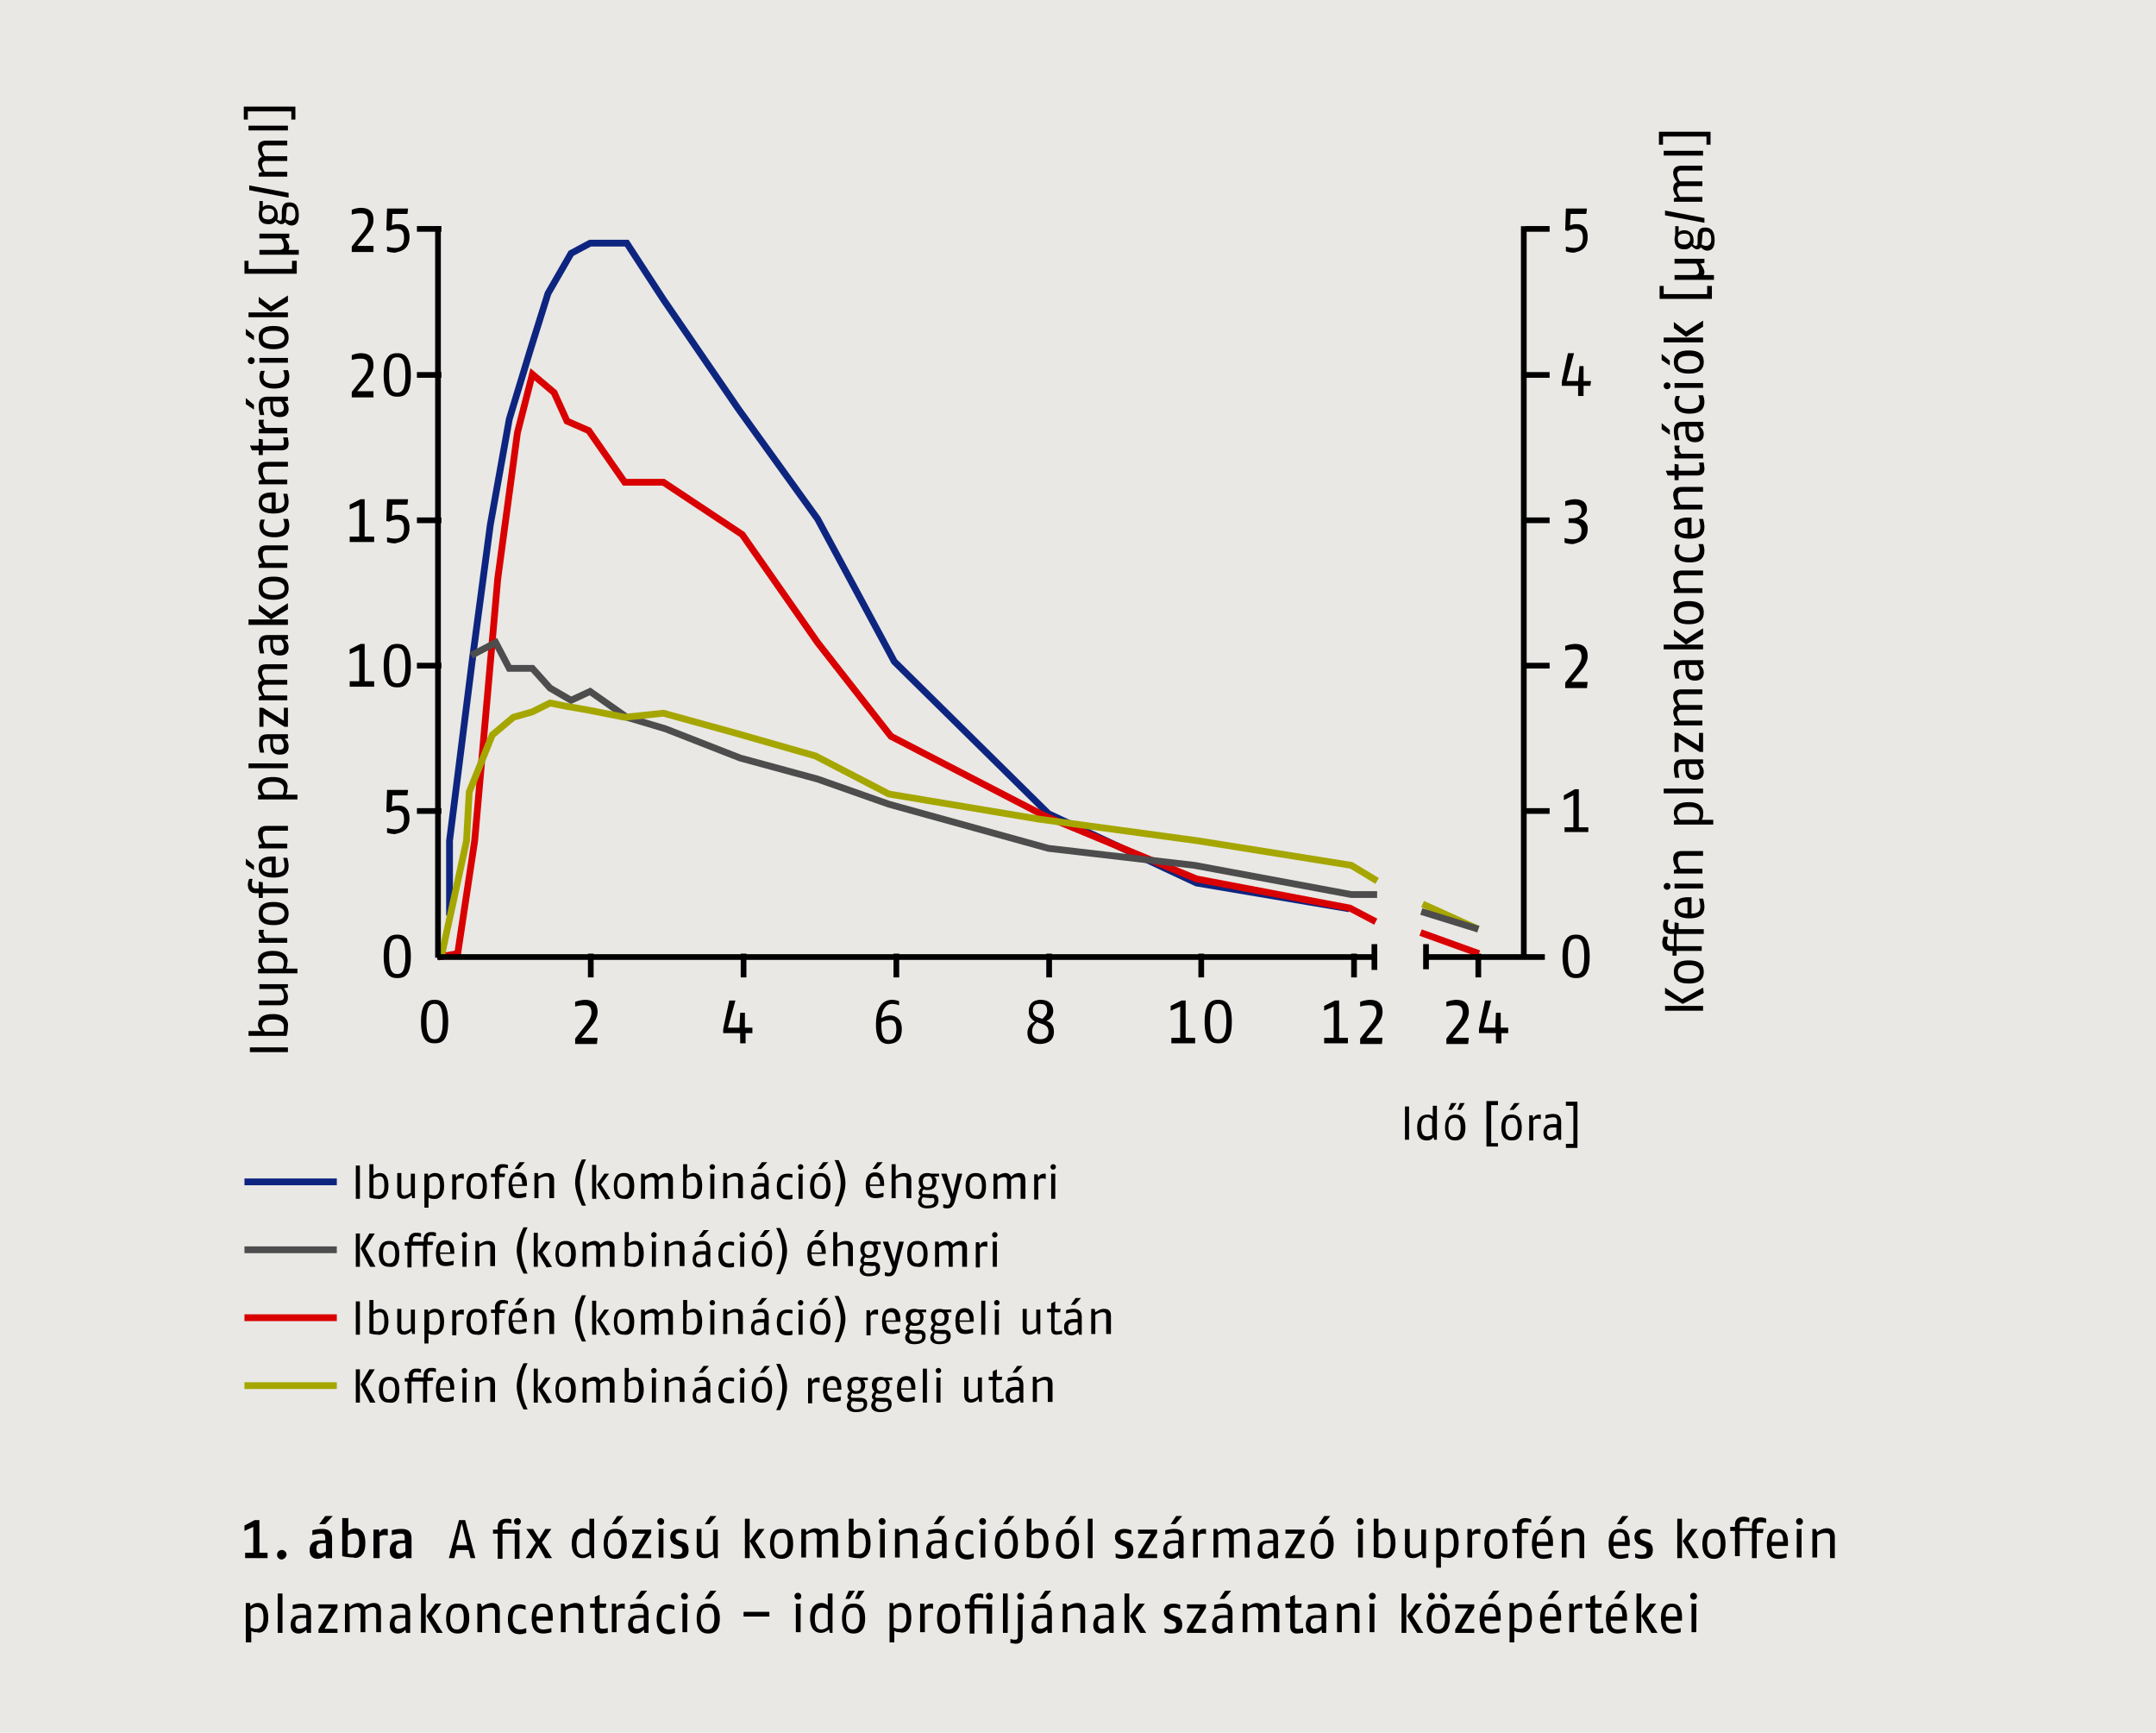 <svg xmlns="http://www.w3.org/2000/svg" xmlns:xlink="http://www.w3.org/1999/xlink" width="1024" height="822.748" viewBox="0 0 1024 822.748"><defs><style>.a,.d,.f,.g,.h,.i{fill:none;}.b{fill:#e9e8e4;}.c{clip-path:url(#a);}.d{stroke:#0e2580;}.d,.f,.g,.h{stroke-width:3.225px;}.e{fill:#73c7c3;}.f{stroke:#d90001;}.g{stroke:#4d4d4d;}.h{stroke:#a6a601;}.i{stroke:#000;stroke-width:2.706px;}</style><clipPath id="a" transform="translate(0 0)"><rect class="a" width="1024" height="822.748"/></clipPath></defs><rect class="b" width="1024" height="822.748"/><g class="c"><path d="M812.75,62.569h-24.834v6.128h1.935v-3.87H810.492v3.87h1.935V62.569Zm-3.87,9.031H790.173V73.857h18.706Zm0,7.095h-9.998c-3.225,0-4.193,1.29-4.193,3.548a6.396,6.396,0,0,0,1.935,4.193c-1.29.323-1.935,1.613-1.935,3.225a6.312,6.312,0,0,0,1.935,3.87l-1.613.645v1.613h13.546V93.531H797.914a6.811,6.811,0,0,1-1.29-3.225,1.698,1.698,0,0,1,1.935-1.935h9.998V86.113H797.914a6.811,6.811,0,0,1-1.29-3.225,1.698,1.698,0,0,1,1.935-1.935h9.998V78.695ZM790.818,99.981v2.258l18.706,3.548v-2.258Zm19.351,9.998c1.613,0,2.58.968,2.58,3.87,0,1.935-.968,2.903-2.58,2.903a4.585,4.585,0,0,1-1.935-.645v-.645l.323-3.548c0-1.613.323-1.935,1.613-1.935m-10.321.968c1.935,0,2.903.645,2.903,2.58a2.634,2.634,0,0,1-2.903,2.58c-1.935,0-2.903-.645-2.903-2.58-.323-1.613.968-2.58,2.903-2.58Zm-2.58-3.548h-1.613v3.548c0,.968-.323,1.613-.323,2.58,0,2.903,1.29,4.838,4.515,4.838a3.775,3.775,0,0,0,3.548-1.613c.645.645,1.613,1.613,2.58,1.613a2.299,2.299,0,0,0,1.935-.968,3.849,3.849,0,0,0,2.903,1.613c2.58,0,3.548-1.935,3.548-4.838,0-3.548-.968-6.128-4.515-6.128-2.58,0-3.225,1.29-3.548,3.87V115.14c0,1.29-.323,1.613-.968,1.613-.323,0-.645-.323-1.29-.645a4.091,4.091,0,0,0,.323-1.935c0-2.903-1.613-4.838-4.515-4.838a3.662,3.662,0,0,0-2.58.968v-2.903ZM808.879,122.88H795.334v2.258h10.321a6.764,6.764,0,0,1,1.29,3.548c0,1.613-.968,1.935-2.58,1.935h-9.031v2.258H814.04v-2.258h-4.838c0-.323.323-.968.323-1.29,0-1.613-1.29-3.225-1.935-4.193l1.935-.323V122.88Zm3.87,12.901h-1.935v3.87H790.173v-3.87h-1.935v6.128h24.834v-6.128Zm-3.87,24.512H790.173V162.55h18.706Zm0-8.063-8.063,5.16-5.805-4.515v2.903l5.805,4.193,8.063-4.838Zm-19.674,15.803v2.903l3.87,2.58v-2.258ZM802.106,169c4.838,0,5.16,2.258,5.16,3.225s-.323,3.225-5.16,3.225-5.16-1.935-5.16-3.225.323-3.225,5.16-3.225m0-2.58c-6.45,0-7.095,3.225-7.095,5.483s.968,5.483,7.095,5.483,7.096-3.225,7.096-5.483-.645-5.483-7.096-5.483m6.773,15.481H795.334v2.258h13.546Zm-17.094-.323a1.613,1.613,0,1,0,1.613,1.613,1.524,1.524,0,0,0-1.613-1.613m14.836,6.128a9.417,9.417,0,0,1,.645,2.903c0,1.613-.645,3.548-4.838,3.548-4.838,0-5.16-1.935-5.16-3.548a9.97,9.97,0,0,1,.645-2.58h-1.935a7.591,7.591,0,0,0-.645,2.58c0,1.935.645,5.805,7.095,5.805s7.096-3.548,7.096-5.805a9.417,9.417,0,0,0-.645-2.903ZM789.206,200.93v2.903l3.87,2.58V204.155Zm16.771,1.613a5.795,5.795,0,0,1,1.29,2.903c0,1.29-.323,2.258-2.58,2.258s-2.58-1.29-2.58-3.548v-1.613Zm2.903-2.258h-9.353c-3.87,0-4.515,1.935-4.515,4.515a18.877,18.877,0,0,0,.645,4.193h1.935c0-.645-.645-2.58-.645-3.87,0-1.613.323-2.58,1.935-2.58h1.613V204.8c0,2.258.645,5.16,4.515,5.16,3.548,0,4.193-2.258,4.193-3.87a4.374,4.374,0,0,0-1.935-3.548l1.613-.323v-1.935ZM795.334,211.25v1.29a2.924,2.924,0,0,0,1.935,2.903l-1.935.323v1.935h13.546v-2.258H798.559a2.928,2.928,0,0,1-.968-2.258,2.417,2.417,0,0,1,.323-1.613h-2.58Zm11.611,8.708a6.295,6.295,0,0,1,.323,2.258c0,.968-.323,1.29-1.29,1.29h-8.708v-2.903l-1.935-.323v3.225h-4.193l.968,2.258h3.225v2.258h1.935v-2.258h8.708c2.58,0,3.548-1.29,3.548-3.225,0-.968-.323-2.258-.323-2.903h-2.258Zm1.935,11.288h-9.998c-3.225,0-4.193,1.613-4.193,3.87a7.372,7.372,0,0,0,1.935,4.515l-1.613.645V241.89h13.546v-2.258H798.236a6.198,6.198,0,0,1-1.29-3.87c0-.968,0-2.258,1.935-2.258h9.998v-2.258Zm-7.418,16.771v5.483c-3.548,0-4.515-1.29-4.515-2.903,0-1.29.645-2.58,4.515-2.58m1.613-2.258h-1.29c-5.483,0-6.45,2.58-6.45,4.838,0,2.58,1.29,5.16,7.095,5.16,6.45,0,7.095-3.225,7.095-5.805a16.643,16.643,0,0,0-.645-3.548h-1.935a16.638,16.638,0,0,1,.645,3.548c0,1.29,0,3.548-4.193,3.548v-7.74Zm3.548,12.578a9.417,9.417,0,0,1,.645,2.903c0,1.613-.645,3.548-4.838,3.548-4.838,0-5.16-1.935-5.16-3.548a9.97,9.97,0,0,1,.645-2.58h-1.935a7.591,7.591,0,0,0-.645,2.58c0,1.935.645,5.805,7.095,5.805s7.096-3.548,7.096-5.805a9.417,9.417,0,0,0-.645-2.903Zm2.258,12.578h-9.998c-3.225,0-4.193,1.613-4.193,3.87a7.372,7.372,0,0,0,1.935,4.515l-1.613.645V281.56h13.546V279.302H798.236a6.198,6.198,0,0,1-1.29-3.87c0-.968,0-2.258,1.935-2.258h9.998v-2.258Zm-6.773,17.094c4.838,0,5.16,2.258,5.16,3.225s-.323,3.225-5.16,3.225-5.16-1.935-5.16-3.225.323-3.225,5.16-3.225m0-2.58c-6.45,0-7.095,3.225-7.095,5.483,0,2.58.968,5.483,7.095,5.483s7.096-3.225,7.096-5.483-.645-5.483-7.096-5.483m6.773,20.641H790.173v2.258h18.706Zm0-7.74-8.063,5.16-5.805-4.515v2.903l5.805,4.193,8.063-4.838Zm-2.903,17.416a5.795,5.795,0,0,1,1.29,2.903c0,1.29-.323,2.258-2.58,2.258s-2.58-1.29-2.58-3.548v-1.613Zm2.903-2.258h-9.353c-3.87,0-4.515,1.935-4.515,4.515a18.877,18.877,0,0,0,.645,4.193h1.935c0-.645-.645-2.58-.645-3.87,0-1.613.323-2.58,1.935-2.58h1.613v2.258c0,2.258.645,5.16,4.515,5.16,3.548,0,4.193-2.258,4.193-3.87a4.374,4.374,0,0,0-1.935-3.548l1.613-.323v-1.935Zm0,13.868h-9.998c-3.225,0-4.193,1.29-4.193,3.548a6.396,6.396,0,0,0,1.935,4.193c-1.29.323-1.935,1.613-1.935,3.225a6.312,6.312,0,0,0,1.935,3.87l-1.613.645v1.613h13.546v-2.258H797.914a6.811,6.811,0,0,1-1.29-3.225,1.698,1.698,0,0,1,1.935-1.935h9.998v-2.258H797.914a6.81,6.81,0,0,1-1.29-3.225,1.698,1.698,0,0,1,1.935-1.935h9.998v-2.258Zm0,20.641h-1.935v6.128l-9.998-6.128h-1.613v9.031h1.935v-6.128l9.998,6.128h1.613Zm-2.903,14.836a5.796,5.796,0,0,1,1.29,2.903c0,1.29-.323,2.258-2.58,2.258s-2.58-1.29-2.58-3.548v-1.613Zm2.903-2.258h-9.353c-3.87,0-4.515,1.935-4.515,4.515a18.877,18.877,0,0,0,.645,4.193h1.935c0-.645-.645-2.58-.645-3.87,0-1.613.323-2.58,1.935-2.58h1.613v2.258c0,2.258.645,5.16,4.515,5.16,3.548,0,4.193-2.258,4.193-3.87a4.374,4.374,0,0,0-1.935-3.548l1.613-.323V360.577Zm0,13.868H790.173v2.258h18.706Zm-6.773,8.708c4.515,0,5.16,1.935,5.16,3.548a6.078,6.078,0,0,1-.645,2.58h-8.708a4.299,4.299,0,0,1-1.29-3.225C796.946,384.443,797.914,383.153,802.106,383.153Zm0-2.258c-6.128,0-7.095,2.903-7.095,4.838a4.601,4.601,0,0,0,1.613,3.548l-1.613.323v1.935h18.706v-2.258h-5.483a4.168,4.168,0,0,0,.645-2.58C809.202,384.766,808.557,380.896,802.106,380.896Zm6.773,23.221h-9.998c-3.225,0-4.193,1.613-4.193,3.87a7.373,7.373,0,0,0,1.935,4.515l-1.613.645V414.76h13.546v-2.258H798.236a6.198,6.198,0,0,1-1.29-3.87c0-.968,0-2.258,1.935-2.258h9.998v-2.258Zm0,15.481H795.334v2.258h13.546Zm-17.094-.323a1.613,1.613,0,1,0,1.613,1.613,1.524,1.524,0,0,0-1.613-1.613m9.676,9.031v5.483c-3.548,0-4.515-1.29-4.515-2.903,0-1.29.645-2.58,4.515-2.58m1.613-2.258h-1.29c-5.483,0-6.45,2.58-6.45,4.838,0,2.58,1.29,5.16,7.095,5.16,6.45,0,7.095-3.225,7.095-5.805a16.642,16.642,0,0,0-.645-3.548h-1.935a16.636,16.636,0,0,1,.645,3.548c0,1.29,0,3.548-4.193,3.548v-7.74Zm-5.805,17.416h11.933v-2.258H797.269v-2.903l-1.935-.323v3.225h-1.29a1.71,1.71,0,0,1-1.935-1.935c0-.968.323-1.935.323-2.58h-1.935a6.077,6.077,0,0,0-.645,2.58c0,2.258.968,4.193,3.87,4.193h1.29V449.27h-1.29a1.71,1.71,0,0,1-1.935-1.935c0-.968.323-1.935.323-2.58h-1.935a6.075,6.075,0,0,0-.645,2.58c0,2.258.968,4.193,3.87,4.193h.968v2.258h1.935v-2.258h11.933V449.27H796.301v-5.805Zm4.838,14.836c4.838,0,5.16,2.258,5.16,3.225,0,1.29-.323,3.225-5.16,3.225s-5.16-1.935-5.16-3.225.323-3.225,5.16-3.225m0-2.258c-6.45,0-7.095,3.225-7.095,5.483,0,2.58.968,5.483,7.095,5.483s7.096-3.225,7.096-5.483-.645-5.483-7.096-5.483m6.773,21.609H790.818v2.258h18.061Zm0-8.708-9.998,5.483-8.063-5.483v2.903l8.386,4.838,9.998-5.16Z" transform="translate(0 0)"/></g><g class="c"><path d="M140.619,50.636h-24.834v6.128H117.72v-3.87h20.641v3.87h1.935V50.636Zm-3.87,9.03H118.042v2.258h18.706Zm0,7.096H126.75c-3.225,0-4.193,1.29-4.193,3.548a6.396,6.396,0,0,0,1.935,4.193c-1.29.323-1.935,1.613-1.935,3.225a6.313,6.313,0,0,0,1.935,3.87l-1.613.645v1.613h13.546V81.597H125.783a6.81,6.81,0,0,1-1.29-3.225,1.698,1.698,0,0,1,1.935-1.935h9.998V74.18H125.783a6.81,6.81,0,0,1-1.29-3.225,1.698,1.698,0,0,1,1.935-1.935h9.998V66.762ZM118.365,88.048v2.258l18.706,3.548V91.596Zm19.351,9.998c1.613,0,2.58.968,2.58,3.87,0,1.935-.968,2.903-2.58,2.903a4.584,4.584,0,0,1-1.935-.645v-.645l.323-3.548c0-1.613.323-1.935,1.613-1.935m-10.321.968c1.935,0,2.903.645,2.903,2.58a2.634,2.634,0,0,1-2.903,2.58c-1.935,0-2.903-.645-2.903-2.58C124.493,99.981,125.46,99.013,127.395,99.013Zm-2.58-3.548h-1.613v3.548c0,.968-.323,1.613-.323,2.58,0,2.903,1.29,4.838,4.515,4.838a3.775,3.775,0,0,0,3.548-1.613c.645.645,1.613,1.613,2.58,1.613a2.299,2.299,0,0,0,1.935-.968,3.848,3.848,0,0,0,2.903,1.613c2.58,0,3.548-1.935,3.548-4.838,0-3.548-.968-6.128-4.515-6.128-2.58,0-3.225,1.29-3.548,3.87v3.225c0,1.29-.323,1.613-.968,1.613-.323,0-.645-.323-1.29-.645a4.091,4.091,0,0,0,.323-1.935c0-2.903-1.613-4.838-4.515-4.838a3.663,3.663,0,0,0-2.58.968Zm11.933,15.481H123.203v2.258h10.321a6.764,6.764,0,0,1,1.29,3.548c0,1.613-.968,1.935-2.58,1.935h-9.031v2.258h18.706v-2.258h-4.838c0-.323.323-.968.323-1.29,0-1.613-1.29-3.225-1.935-4.193l1.935-.323v-1.935Zm3.87,12.901h-1.935v3.87H118.042v-3.87h-1.935v6.128h24.834v-6.128Zm-3.87,24.512H118.042v2.258h18.706Zm0-8.063-8.063,5.16-5.805-4.515v2.903l5.805,4.193,8.063-4.838ZM116.752,156.1v2.903l3.87,2.58v-2.258Zm13.223.968c4.838,0,5.16,2.258,5.16,3.225s-.323,3.225-5.16,3.225-5.16-1.935-5.16-3.225,0-3.225,5.16-3.225m0-2.258c-6.45,0-7.095,3.225-7.095,5.483,0,2.58.968,5.483,7.095,5.483s7.096-3.225,7.096-5.483c0-2.58-.968-5.483-7.096-5.483m6.773,15.159H123.203v2.258h13.546Zm-17.416-.323a1.613,1.613,0,1,0,1.613,1.613,1.524,1.524,0,0,0-1.613-1.613m15.158,6.128a9.418,9.418,0,0,1,.645,2.903c0,1.613-.645,3.548-4.838,3.548-4.838,0-5.16-1.935-5.16-3.548a9.971,9.971,0,0,1,.645-2.58h-1.935a7.591,7.591,0,0,0-.645,2.58c0,1.935.645,5.805,7.096,5.805s7.095-3.548,7.095-5.805a9.418,9.418,0,0,0-.645-2.903Zm-17.739,13.223v2.903l3.87,2.58v-2.258Zm16.771,1.613a5.796,5.796,0,0,1,1.29,2.903c0,1.29-.323,2.258-2.58,2.258s-2.58-1.29-2.58-3.548v-1.613Zm3.225-2.258h-9.353c-3.87,0-4.515,1.935-4.515,4.515a18.875,18.875,0,0,0,.645,4.193H125.46c0-.645-.645-2.58-.645-3.87,0-1.613.323-2.58,1.935-2.58h1.613v2.258c0,2.258.645,5.16,4.515,5.16,3.548,0,4.193-2.258,4.193-3.87a4.374,4.374,0,0,0-1.935-3.548l1.613-.323ZM122.88,199.317v1.29a2.924,2.924,0,0,0,1.935,2.903l-1.935.323v1.935h13.546v-2.58H126.105a2.928,2.928,0,0,1-.968-2.258,2.416,2.416,0,0,1,.323-1.613Zm11.611,8.708a6.297,6.297,0,0,1,.323,2.258c0,.968-.323,1.29-1.29,1.29h-8.708V208.67l-1.935-.323v3.225h-4.193l.968,2.258H122.88v2.258h1.935v-2.258h8.708c2.58,0,3.548-1.29,3.548-3.225,0-.968-.323-2.258-.323-2.903h-2.258Zm2.258,11.288H126.75c-3.225,0-4.193,1.613-4.193,3.87a7.373,7.373,0,0,0,1.935,4.515l-1.613.645v1.613h13.546v-2.258H126.105a6.198,6.198,0,0,1-1.29-3.87c0-.968,0-2.258,1.935-2.258h9.998Zm-7.74,16.771v5.483c-3.548,0-4.515-1.29-4.515-2.903,0-1.29.645-2.58,4.515-2.58m1.613-2.258h-1.29c-5.483,0-6.45,2.58-6.45,4.838,0,2.58,1.29,5.16,7.095,5.16,6.45,0,7.096-3.225,7.096-5.805a16.637,16.637,0,0,0-.645-3.548h-1.935a16.644,16.644,0,0,1,.645,3.548c0,1.29,0,3.548-4.193,3.548v-7.74Zm3.87,12.578a9.419,9.419,0,0,1,.645,2.903c0,1.613-.645,3.548-4.838,3.548-4.838,0-5.16-1.935-5.16-3.548a9.971,9.971,0,0,1,.645-2.58h-1.935a7.591,7.591,0,0,0-.645,2.58c0,1.935.645,5.805,7.096,5.805s7.095-3.548,7.095-5.805a9.418,9.418,0,0,0-.645-2.903Zm2.258,12.578H126.75c-3.225,0-4.193,1.613-4.193,3.87a7.373,7.373,0,0,0,1.935,4.515l-1.613.645v1.613h13.546v-2.258H126.105a6.198,6.198,0,0,1-1.29-3.87c0-.968,0-2.258,1.935-2.258h9.998Zm-6.773,17.093c4.838,0,5.16,2.258,5.16,3.225,0,1.29-.323,3.225-5.16,3.225s-5.16-1.935-5.16-3.225c-.323-1.613,0-3.225,5.16-3.225m0-2.258c-6.45,0-7.095,3.225-7.095,5.483,0,2.58.968,5.483,7.095,5.483s7.096-3.225,7.096-5.483c0-2.58-.968-5.483-7.096-5.483m6.773,20.319H118.042v2.58h18.706Zm0-7.74-8.063,5.16-5.805-4.515v2.903l5.805,4.193,8.063-4.838Zm-3.225,17.416a5.796,5.796,0,0,1,1.29,2.903c0,1.29-.323,2.258-2.58,2.258s-2.58-1.29-2.58-3.548v-1.613Zm3.225-2.258h-9.353c-3.87,0-4.515,1.935-4.515,4.515a18.877,18.877,0,0,0,.645,4.193H125.46c0-.645-.645-2.58-.645-3.87,0-1.613.323-2.58,1.935-2.58h1.613v2.258c0,2.258.645,5.16,4.515,5.16,3.548,0,4.193-2.258,4.193-3.87a4.374,4.374,0,0,0-1.935-3.548l1.613-.323Zm0,13.868H126.75c-3.225,0-4.193,1.29-4.193,3.548a6.396,6.396,0,0,0,1.935,4.193c-1.29.323-1.935,1.613-1.935,3.225a6.313,6.313,0,0,0,1.935,3.87l-1.613.645v1.613h13.546V330.26H125.783a6.81,6.81,0,0,1-1.29-3.225,1.698,1.698,0,0,1,1.935-1.935h9.998v-2.258H125.783a6.81,6.81,0,0,1-1.29-3.225,1.698,1.698,0,0,1,1.935-1.935h9.998v-2.258Zm0,20.641h-1.935v6.128l-9.998-6.128h-1.613v9.031h1.935v-6.128l9.998,6.128h1.613Zm-3.225,14.836a5.796,5.796,0,0,1,1.29,2.903c0,1.29-.323,2.258-2.58,2.258s-2.58-1.29-2.58-3.548v-1.613Zm3.225-2.258h-9.353c-3.87,0-4.515,1.935-4.515,4.515a18.877,18.877,0,0,0,.645,4.193H125.46c0-.645-.645-2.58-.645-3.87,0-1.613.323-2.58,1.935-2.58h1.613v2.258c0,2.258.645,5.16,4.515,5.16,3.548,0,4.193-2.258,4.193-3.87a4.374,4.374,0,0,0-1.935-3.548l1.613-.323Zm0,13.868H118.042V364.77h18.706Zm-7.096,8.708c4.515,0,5.16,1.935,5.16,3.548a6.076,6.076,0,0,1-.645,2.58h-8.386a4.299,4.299,0,0,1-1.29-3.225C124.815,372.51,125.46,371.22,129.653,371.22Zm0-2.258c-6.128,0-7.095,2.903-7.095,4.838a4.6,4.6,0,0,0,1.613,3.548l-1.613.323v1.935h18.706V377.348h-5.483a4.168,4.168,0,0,0,.645-2.58C137.071,372.833,136.426,368.962,129.653,368.962Zm7.096,23.221H126.75c-3.225,0-4.193,1.613-4.193,3.87a7.373,7.373,0,0,0,1.935,4.515l-1.613.645v1.613h13.546v-2.258H126.105a6.197,6.197,0,0,1-1.29-3.87c0-.968,0-2.258,1.935-2.258h9.998Zm-19.996,15.481v2.903l3.87,2.58V410.89Zm12.256,1.29v5.483c-3.548,0-4.515-1.29-4.515-2.903,0-1.29.645-2.58,4.515-2.58m1.613-2.258h-1.29c-5.483,0-6.45,2.58-6.45,4.838,0,2.58,1.29,5.16,7.095,5.16,6.45,0,7.096-3.225,7.096-5.805a16.637,16.637,0,0,0-.645-3.548h-1.935a16.644,16.644,0,0,1,.645,3.548c0,1.29,0,3.548-4.193,3.548v-7.74Zm-12.256,10.643a7.591,7.591,0,0,0-.645,2.58c0,2.258.968,4.193,3.87,4.193h1.29v2.258h1.935v-2.258h11.933v-2.258H124.815v-2.903l-1.935-.323v3.225h-1.29a1.71,1.71,0,0,1-1.935-1.935,8.015,8.015,0,0,1,.323-2.58Zm11.611,13.223c4.838,0,5.16,2.258,5.16,3.225s-.323,3.225-5.16,3.225-5.16-1.935-5.16-3.225,0-3.225,5.16-3.225m0-2.258c-6.45,0-7.095,3.225-7.095,5.483,0,2.58.968,5.483,7.095,5.483s7.096-3.225,7.096-5.483-.968-5.483-7.096-5.483M122.88,441.207v1.29a2.924,2.924,0,0,0,1.935,2.903l-1.935.323v1.935h13.546V445.4H126.105a2.928,2.928,0,0,1-.968-2.258,2.416,2.416,0,0,1,.323-1.613h-2.58Zm6.773,12.578c4.515,0,5.16,1.935,5.16,3.548a6.076,6.076,0,0,1-.645,2.58h-8.386a4.299,4.299,0,0,1-1.29-3.225C124.815,455.075,125.46,453.785,129.653,453.785Zm0-2.258c-6.128,0-7.095,2.903-7.095,4.838a4.601,4.601,0,0,0,1.613,3.548l-1.613.323v1.935h18.706v-2.258h-5.483a4.168,4.168,0,0,0,.645-2.58C137.071,455.72,136.426,451.528,129.653,451.528Zm7.096,15.803H123.203v2.258h10.321a6.005,6.005,0,0,1,1.29,3.548c0,1.613-.645,1.935-2.58,1.935H122.88v2.258h9.998c2.903,0,3.87-1.613,3.87-3.87,0-1.935-1.29-3.225-1.935-4.193l1.935-.323Zm-7.096,16.771c4.838,0,5.16,2.258,5.16,3.548a4.782,4.782,0,0,1-.323,2.258h-8.708c-.323-.645-1.29-1.613-1.29-2.903.323-1.29.323-2.903,5.16-2.903m0-2.58c-6.45,0-7.095,3.225-7.095,4.838a3.864,3.864,0,0,0,1.613,3.225h-6.128v2.258h18.061a19.035,19.035,0,0,0,.645-4.515c.323-1.613-.323-5.805-7.095-5.805m7.096,15.803H118.687v2.258h18.061Z" transform="translate(0 0)"/></g><polyline class="d" points="213.508 434.757 213.508 399.279 224.474 312.199 232.859 249.308 241.89 198.995 251.888 166.098 260.273 139.329 271.239 120.3 280.27 115.462 297.686 115.462 315.102 142.231 350.901 194.479 388.314 246.405 424.758 314.134 497.97 386.379 568.28 419.276 640.847 431.531"/><g class="c"><path class="e" d="M700.835,454.108" transform="translate(0 0)"/></g><polyline class="f" points="208.025 454.43 217.378 452.818 225.441 399.279 236.407 274.787 245.76 205.445 252.855 177.708 263.176 186.416 269.304 199.962 279.625 204.477 296.718 228.989 315.102 228.989 352.514 253.823 388.314 305.104 423.146 349.611 496.035 387.346 568.28 417.34 641.169 431.209 653.425 437.659"/><polyline class="g" points="654.07 424.758 641.814 424.758 567.312 410.89 497.97 402.827 422.178 381.863 388.314 369.93 351.546 359.932 316.069 346.064 297.686 340.581 280.27 328.325 271.239 332.518 261.241 326.712 252.855 317.359 241.89 317.359 235.439 305.104 223.829 311.231"/><polyline class="h" points="654.07 418.308 641.814 410.89 569.247 399.279 493.455 388.959 422.178 377.026 387.346 358.964 348.966 347.999 315.102 338.646 296.718 340.581 278.657 337.033 269.304 335.42 261.241 333.808 252.855 338.001 243.825 340.581 233.827 348.966 222.861 376.058 221.571 399.279 209.638 454.108"/><line class="i" x1="208.025" y1="107.399" x2="208.025" y2="454.753"/><line class="i" x1="652.78" y1="454.43" x2="207.703" y2="454.43"/><line class="i" x1="652.78" y1="448.302" x2="652.78" y2="460.558"/><line class="i" x1="198.027" y1="108.689" x2="209.638" y2="108.689"/><line class="i" x1="724.702" y1="108.689" x2="735.99" y2="108.689"/><line class="i" x1="198.027" y1="178.031" x2="209.638" y2="178.031"/><line class="i" x1="724.702" y1="178.031" x2="735.99" y2="178.031"/><line class="i" x1="198.027" y1="247.05" x2="209.638" y2="247.05"/><line class="i" x1="724.702" y1="247.05" x2="735.99" y2="247.05"/><line class="i" x1="198.027" y1="316.069" x2="209.638" y2="316.069"/><line class="i" x1="724.702" y1="316.069" x2="735.99" y2="316.069"/><line class="i" x1="198.027" y1="385.089" x2="209.638" y2="385.089"/><line class="i" x1="724.702" y1="385.089" x2="735.99" y2="385.089"/><line class="i" x1="353.159" y1="464.106" x2="353.159" y2="452.818"/><line class="i" x1="425.726" y1="464.106" x2="425.726" y2="452.818"/><line class="i" x1="570.537" y1="464.106" x2="570.537" y2="452.818"/><line class="i" x1="498.293" y1="464.106" x2="498.293" y2="452.818"/><line class="i" x1="643.104" y1="464.106" x2="643.104" y2="452.818"/><line class="i" x1="702.125" y1="464.106" x2="702.125" y2="452.818"/><line class="i" x1="280.592" y1="464.106" x2="280.592" y2="452.818"/><line class="h" x1="675.679" y1="429.274" x2="702.125" y2="441.207"/><line class="f" x1="674.711" y1="442.82" x2="702.448" y2="452.818"/><line class="g" x1="675.034" y1="432.821" x2="702.125" y2="441.207"/><line class="i" x1="677.291" y1="454.43" x2="733.732" y2="454.43"/><line class="i" x1="677.291" y1="460.236" x2="677.291" y2="448.302"/><g class="c"><path d="M192.544,454.108c0,7.418-1.935,8.386-3.87,8.386s-3.87-.968-3.87-8.386,1.613-8.386,3.87-8.386,3.87,1.29,3.87,8.386m2.58,0c0-9.353-3.548-10.321-6.45-10.321s-6.45.968-6.45,10.321c0,9.031,3.225,10.321,6.45,10.321s6.45-.968,6.45-10.321" transform="translate(0 0)"/></g><g class="c"><path d="M194.479,388.636c0-6.128-4.193-6.128-5.483-6.128a7.704,7.704,0,0,0-2.903.645l.323-5.483h7.095l.323-2.58h-9.998l-.323,10.321,1.29.323a7.841,7.841,0,0,1,3.548-.968c1.613,0,3.548.323,3.548,4.193,0,4.193-2.258,4.838-4.193,4.838a13.862,13.862,0,0,1-3.87-.645v2.258a12.03,12.03,0,0,0,3.87.645c1.935-.645,6.773-.968,6.773-7.418" transform="translate(0 0)"/></g><g class="c"><path d="M192.544,316.069c0,7.418-1.935,8.386-3.87,8.386s-3.87-.968-3.87-8.386,1.613-8.386,3.87-8.386,3.87,1.29,3.87,8.386m2.58,0c0-9.353-3.548-10.321-6.45-10.321s-6.45.968-6.45,10.321c0,9.031,3.225,10.321,6.45,10.321s6.45-.968,6.45-10.321m-17.416,9.998v-2.58h-4.515V305.749h-1.935l-5.16,2.58v2.258l4.515-1.935v14.836h-4.515v2.58Z" transform="translate(0 0)"/></g><g class="c"><path d="M194.479,250.598c0-6.128-4.193-6.128-5.483-6.128a7.704,7.704,0,0,0-2.903.645l.323-5.483h7.095l.323-2.58h-9.998l-.323,10.321,1.29.323a7.841,7.841,0,0,1,3.548-.968c1.613,0,3.548.323,3.548,4.193,0,4.193-2.258,4.838-4.193,4.838a13.858,13.858,0,0,1-3.87-.645v2.258a12.03,12.03,0,0,0,3.87.645c1.935-.645,6.773-.968,6.773-7.418m-16.771,6.45v-2.258h-4.515V237.052h-1.935l-5.16,2.58V241.89l4.515-1.935v14.836h-4.515v2.58h11.611Z" transform="translate(0 0)"/></g><g class="c"><path d="M192.544,178.031c0,7.418-1.935,8.386-3.87,8.386s-3.87-.968-3.87-8.386,1.613-8.386,3.87-8.386,3.87,1.29,3.87,8.386m2.58,0c0-9.353-3.548-10.321-6.45-10.321s-6.45.968-6.45,10.321c0,9.03,3.225,10.321,6.45,10.321s6.45-.968,6.45-10.321m-17.739,7.74h-7.74l3.87-4.515c1.613-1.935,3.87-4.515,3.87-7.74,0-4.515-2.58-5.805-6.128-5.805a11.442,11.442,0,0,0-4.193.968v2.258a14.315,14.315,0,0,1,4.193-.645c2.258,0,3.548.645,3.548,3.548,0,2.258-1.613,4.515-2.903,6.128l-4.838,6.128v2.58h10.321Z" transform="translate(0 0)"/></g><g class="c"><path d="M194.479,112.559c0-6.128-4.193-6.128-5.483-6.128a7.704,7.704,0,0,0-2.903.645l.323-5.483h7.095l.323-2.58h-9.998l-.323,10.321,1.29.323a7.841,7.841,0,0,1,3.548-.968c1.613,0,3.548.323,3.548,4.193,0,4.193-2.258,4.838-4.193,4.838a13.858,13.858,0,0,1-3.87-.645v2.258a12.03,12.03,0,0,0,3.87.645c1.935-.645,6.773-.968,6.773-7.418m-17.094,4.193h-7.74l3.87-4.515c1.613-1.935,3.87-4.515,3.87-7.74,0-4.515-2.58-5.805-6.128-5.805a11.442,11.442,0,0,0-4.193.968v2.258a14.315,14.315,0,0,1,4.193-.645c2.258,0,3.548.645,3.548,3.548,0,2.258-1.613,4.515-2.903,6.128l-4.838,6.128v2.58h10.321Z" transform="translate(0 0)"/></g><g class="c"><path d="M497.97,489.907c0,2.58-1.613,3.548-3.87,3.548s-3.87-.968-3.87-3.548,1.29-3.548,2.258-4.515l1.935.645c1.935.645,3.548,1.29,3.548,3.87m-.645-9.998c0,1.935-1.29,2.903-2.258,3.87l-1.935-.645a3.186,3.186,0,0,1-2.58-3.225c0-2.58,1.29-3.225,3.225-3.225,2.258,0,3.548.645,3.548,3.225m3.225,9.998c0-3.225-1.613-4.515-3.548-5.16a5.078,5.078,0,0,0,3.225-4.515c0-4.515-3.548-5.483-5.805-5.483-2.58,0-5.805.968-5.805,5.483,0,2.903,1.613,3.87,2.903,4.838a5.814,5.814,0,0,0-3.548,5.16c0,4.193,2.58,5.483,6.45,5.483,3.225-.322,6.128-1.613,6.128-5.805m-74.825-1.29c0,4.515-1.935,5.16-3.548,5.16-1.935,0-3.548-.968-3.548-6.773v-1.613a9.353,9.353,0,0,1,3.548-.968c2.258-.323,3.548.645,3.548,4.193m2.58,0c0-5.16-3.225-6.45-5.805-6.45a8.982,8.982,0,0,0-3.87,1.29c.323-4.193,2.258-6.773,5.16-6.773a11.46,11.46,0,0,1,3.225.645v-1.935a9.542,9.542,0,0,0-3.225-.645c-5.483,0-7.74,4.838-7.74,11.933,0,7.74,3.225,9.031,6.128,9.031,2.58-.322,6.128-.968,6.128-7.095m-70.954-.645h-3.548v-7.095h-2.258l-.323,7.095h-5.483l3.548-12.901h-2.903l-2.903,13.546v1.935h8.063V495.39h2.58v-4.838h3.225ZM283.817,492.81h-7.74l3.87-4.515c1.613-1.935,3.87-4.515,3.87-7.74,0-4.515-2.58-5.805-6.128-5.805a15.729,15.729,0,0,0-4.515.968v2.258a14.315,14.315,0,0,1,4.193-.645c2.258,0,3.548.645,3.548,3.548,0,2.258-1.613,4.515-2.903,6.128l-4.838,6.128v2.58h10.321Zm-73.534-7.74c0,7.418-1.935,8.386-3.87,8.386s-3.87-.968-3.87-8.386,1.613-8.386,3.87-8.386,3.87,1.29,3.87,8.386m2.58,0c0-9.353-3.548-10.321-6.45-10.321s-6.45.968-6.45,10.321c0,9.03,3.225,10.321,6.45,10.321s6.45-.968,6.45-10.321" transform="translate(0 0)"/></g><g class="c"><path d="M752.438,454.108c0,7.418-1.935,8.386-3.87,8.386s-3.87-.968-3.87-8.386,1.613-8.386,3.87-8.386,3.87,1.29,3.87,8.386m2.58,0c0-9.353-3.548-10.321-6.45-10.321s-6.45.968-6.45,10.321c0,9.031,3.225,10.321,6.45,10.321s6.45-.968,6.45-10.321" transform="translate(0 0)"/></g><polygon points="754.374 395.087 754.374 392.829 749.858 392.829 749.858 374.768 747.923 374.768 742.763 377.671 742.763 379.928 747.278 377.671 747.278 392.829 743.085 392.829 743.085 395.087 754.374 395.087"/><g class="c"><path d="M754.051,323.81h-7.74l3.87-4.515c1.613-1.935,3.87-4.515,3.87-7.74,0-4.515-2.58-5.805-6.128-5.805a15.732,15.732,0,0,0-4.515.968v2.258a14.315,14.315,0,0,1,4.193-.645c2.258,0,3.548.645,3.548,3.548,0,2.258-1.613,4.515-2.903,6.128l-4.838,6.128v2.58h10.321Z" transform="translate(0 0)"/></g><g class="c"><path d="M754.051,251.243a4.445,4.445,0,0,0-4.193-4.838c1.935-.645,3.87-1.935,3.87-4.515,0-4.193-3.548-4.838-5.805-4.838a13.541,13.541,0,0,0-4.515.968v2.258a14.314,14.314,0,0,1,4.193-.645c1.613,0,3.548.323,3.548,2.903,0,2.903-2.58,3.548-4.193,3.548h-1.935V248.34h1.613c1.935,0,4.515.645,4.515,3.548,0,3.225-1.613,4.193-4.193,4.193a13.862,13.862,0,0,1-3.87-.645v2.258a12.637,12.637,0,0,0,4.193.645c3.225-.968,6.773-1.935,6.773-7.096" transform="translate(0 0)"/></g><polygon points="755.664 180.934 752.116 180.934 752.116 173.838 750.181 173.838 749.536 180.934 744.053 180.934 747.601 167.71 744.698 167.71 741.795 181.256 741.795 183.191 749.536 183.191 749.536 188.029 752.116 188.029 752.116 183.191 755.341 183.191 755.664 180.934"/><g class="c"><path d="M754.051,112.559c0-6.128-4.193-6.128-5.483-6.128a7.702,7.702,0,0,0-2.903.645l.323-5.483h7.418l.323-2.58h-9.998l-.323,10.321,1.29.323a7.841,7.841,0,0,1,3.548-.968c1.613,0,3.548.323,3.548,4.193,0,4.193-2.258,4.838-4.193,4.838a13.857,13.857,0,0,1-3.87-.645v2.258a12.029,12.029,0,0,0,3.87.645c1.935-.645,6.45-.968,6.45-7.418" transform="translate(0 0)"/></g><g class="c"><path d="M656.65,492.81h-7.74l3.87-4.515c1.613-1.935,3.87-4.515,3.87-7.74,0-4.515-2.58-5.805-6.128-5.805a15.727,15.727,0,0,0-4.515.968v2.258a14.315,14.315,0,0,1,4.193-.645c2.258,0,3.548.645,3.548,3.548,0,2.258-1.613,4.515-2.903,6.128l-4.838,6.128v2.58h10.321Zm-16.448,2.58v-2.58h-4.193V475.072h-1.935l-5.16,2.58v2.258l4.515-1.935V492.81h-4.515v2.58ZM582.471,485.07c0,7.418-1.935,8.386-3.87,8.386s-3.87-.968-3.87-8.386,1.613-8.386,3.87-8.386,3.87,1.29,3.87,8.386m2.58,0c0-9.353-3.548-10.321-6.45-10.321s-6.45.968-6.45,10.321c0,9.03,3.225,10.321,6.45,10.321s6.45-.968,6.45-10.321M567.635,495.39v-2.58h-4.515V475.072h-1.935l-5.16,2.58v2.258l4.515-1.935V492.81h-4.193v2.58Z" transform="translate(0 0)"/></g><g class="c"><path d="M716.316,487.972h-3.548v-7.095h-2.258l-.323,7.095h-5.483l3.548-12.901h-2.903l-2.903,13.546v1.935h8.063V495.39h2.58v-4.838h3.225ZM697.61,492.81h-7.74l3.87-4.515c1.613-1.935,3.87-4.515,3.87-7.74,0-4.515-2.58-5.805-6.128-5.805a15.727,15.727,0,0,0-4.515.968v2.258a14.314,14.314,0,0,1,4.193-.645c2.258,0,3.548.645,3.548,3.548,0,2.258-1.613,4.515-2.903,6.128l-4.838,6.128v2.58h10.321Z" transform="translate(0 0)"/></g><line class="i" x1="723.734" y1="107.399" x2="723.734" y2="454.753"/><g class="c"><path d="M749.213,544.736V523.127H743.73v1.935h3.548v18.061H743.73v1.935h5.483Zm-9.998-6.128a3.982,3.982,0,0,1-2.58,1.29c-.968,0-1.935-.323-1.935-2.258s1.29-2.258,2.903-2.258h1.613v3.225Zm2.258,2.58v-8.386c0-3.225-1.935-3.87-3.87-3.87a11.595,11.595,0,0,0-3.548.645V531.19a27.936,27.936,0,0,1,3.225-.645c1.29,0,2.258,0,2.258,1.935v1.29h-1.935c-1.935,0-4.515.645-4.515,3.87s1.935,3.87,3.548,3.87a4.425,4.425,0,0,0,3.225-1.613l.323,1.29Zm-9.676-11.933H730.83a2.809,2.809,0,0,0-2.58,1.935l-.323-1.613h-1.613v11.933h1.935v-9.353a1.95,1.95,0,0,1,1.935-.968,2.907,2.907,0,0,1,1.613.323Zm-9.998-5.483h-2.58l-2.258,3.225h1.935Zm-.968,11.611c0,4.193-1.935,4.515-2.903,4.515s-2.903-.323-2.903-4.515,1.613-4.515,2.903-4.515c1.29-.323,2.903,0,2.903,4.515m1.935,0c0-5.483-2.903-6.128-4.838-6.128-2.258,0-4.838.968-4.838,6.128,0,5.483,2.903,6.128,4.838,6.128,2.258,0,4.838-.645,4.838-6.128m-11.288,9.353v-1.935h-3.225V524.74h3.225v-1.935h-5.483v21.609h5.483Zm-19.674-20.964h-2.58l-1.29,3.225h1.613Zm3.87,0h-2.258l-1.29,3.225H693.74ZM693.74,535.383c0,4.193-1.935,4.515-2.903,4.515s-2.903-.323-2.903-4.515,1.613-4.515,2.903-4.515,2.903,0,2.903,4.515m2.258,0c0-5.483-2.903-6.128-4.838-6.128s-4.838.968-4.838,6.128c0,5.483,2.903,6.128,4.838,6.128s4.838-.645,4.838-6.128m-15.481,3.225a3.892,3.892,0,0,1-2.58.968c-1.29,0-2.903-.323-2.903-4.515,0-3.87,1.613-4.515,2.903-4.515a2.948,2.948,0,0,1,2.258.968v7.095Zm1.935,2.58V525.062h-1.935v5.16a3.223,3.223,0,0,0-2.58-.968c-1.613,0-4.838.645-4.838,6.128s2.58,6.128,4.515,6.128a3.417,3.417,0,0,0,3.225-1.613l.323,1.29Zm-13.223-15.803h-1.935V541.188h1.935Z" transform="translate(0 0)"/></g><g class="c"><path d="M805.654,761.469h-2.258v13.546h2.258Zm.323-3.548a1.613,1.613,0,1,0-1.613,1.613,1.524,1.524,0,0,0,1.613-1.613m-9.353,9.676h-5.483c0-3.548,1.29-4.515,2.903-4.515,1.29,0,2.58.645,2.58,4.515m2.258,1.613v-1.29c0-5.483-2.58-6.45-4.838-6.45-2.58,0-5.16,1.29-5.16,7.095,0,6.45,3.225,7.095,5.805,7.095a16.642,16.642,0,0,0,3.548-.645V773.08a16.641,16.641,0,0,1-3.548.645c-1.29,0-3.548,0-3.548-4.193h7.741ZM779.53,756.631h-2.258v18.706H779.53Zm7.74,18.706-5.16-8.063,4.515-5.805h-2.903l-4.193,5.805,4.838,8.063Zm-15.159-19.996h-2.903l-2.58,3.87h2.258ZM770.5,767.597h-5.483c0-3.548,1.29-4.515,2.903-4.515s2.58.645,2.58,4.515m2.258,1.613v-1.29c0-5.483-2.58-6.45-4.838-6.45-2.58,0-5.16,1.29-5.16,7.095,0,6.45,3.225,7.095,5.805,7.095a16.644,16.644,0,0,0,3.548-.645V773.08a16.643,16.643,0,0,1-3.548.645c-1.29,0-3.548,0-3.548-4.193h7.74Zm-11.611,3.87a6.297,6.297,0,0,1-2.258.323c-.968,0-1.29-.323-1.29-1.29v-8.708h2.903l.323-1.935h-3.225v-4.193l-2.258.968v3.225h-2.258v1.935h2.258v8.708c0,2.58,1.29,3.548,3.225,3.548.968,0,2.258-.323,2.903-.323V773.08Zm-9.353-11.611h-1.29a2.924,2.924,0,0,0-2.903,1.935l-.323-1.935H745.343v13.546h2.258V764.694a2.928,2.928,0,0,1,2.258-.968,2.417,2.417,0,0,1,1.613.323v-2.58Zm-11.288-6.128h-2.903l-2.58,3.87H737.28Zm-1.29,12.256h-5.483c0-3.548,1.29-4.515,2.903-4.515,1.29,0,2.58.645,2.58,4.515m2.258,1.613v-1.29c0-5.483-2.58-6.45-4.838-6.45-2.58,0-5.16,1.29-5.16,7.095,0,6.45,3.225,7.095,5.805,7.095a16.643,16.643,0,0,0,3.548-.645V773.08a16.643,16.643,0,0,1-3.548.645c-1.29,0-3.548,0-3.548-4.193h7.74Zm-16.126-.968c0,4.515-1.935,5.16-3.548,5.16a6.077,6.077,0,0,1-2.58-.645v-8.386a4.299,4.299,0,0,1,3.225-1.29C724.057,763.404,725.347,764.049,725.347,768.242Zm2.258,0c0-6.128-2.903-7.095-4.838-7.095a4.601,4.601,0,0,0-3.548,1.613l-.323-1.613h-1.935v18.706h2.258V774.37a4.168,4.168,0,0,0,2.58.645C723.734,775.66,727.604,775.015,727.604,768.242Zm-15.481-12.901h-2.903l-2.58,3.87h2.258Zm-1.613,12.256h-5.483c0-3.548,1.29-4.515,2.903-4.515,1.29,0,2.58.645,2.58,4.515m2.258,1.613v-1.29c0-5.483-2.58-6.45-4.838-6.45-2.58,0-5.16,1.29-5.16,7.095,0,6.45,3.225,7.095,5.805,7.095a16.643,16.643,0,0,0,3.548-.645V773.08a16.643,16.643,0,0,1-3.548.645c-1.29,0-3.548,0-3.548-4.193h7.74ZM700.19,775.337v-1.935h-6.128l6.128-9.998v-1.613H691.16v1.935h6.128l-6.128,9.998v1.613Zm-18.706-17.416a1.613,1.613,0,1,0-1.613,1.613,1.524,1.524,0,0,0,1.613-1.613m5.805,0a1.613,1.613,0,1,0-1.613,1.613,1.524,1.524,0,0,0,1.613-1.613m-.968,10.643c0,4.838-2.258,5.16-3.225,5.16-1.29,0-3.225-.323-3.225-5.16s1.935-5.16,3.225-5.16c1.29-.323,3.225,0,3.225,5.16m2.258,0c0-6.45-3.225-7.095-5.483-7.095-2.58,0-5.483.968-5.483,7.095s3.225,7.095,5.483,7.095,5.483-.968,5.483-7.095m-20.641-11.933h-2.258v18.706h2.258Zm8.063,18.706-5.16-8.063,4.515-5.805h-2.903l-4.193,5.805,4.838,8.063ZM652.78,761.469h-2.258v13.546H652.78Zm.645-3.548a1.613,1.613,0,1,0-1.613,1.613,1.728,1.728,0,0,0,1.613-1.613m-7.74,17.416v-9.998c0-3.225-1.613-4.193-3.87-4.193a7.373,7.373,0,0,0-4.515,1.935l-.645-1.613h-1.613v13.546h2.258V764.694a6.198,6.198,0,0,1,3.87-1.29c.968,0,2.258,0,2.258,1.935v9.998h2.258Zm-18.061-3.225a5.795,5.795,0,0,1-2.903,1.29c-1.29,0-2.258-.323-2.258-2.58s1.29-2.58,3.548-2.58h1.613v3.87Zm2.258,3.225v-9.353c0-3.87-1.935-4.515-4.515-4.515a18.877,18.877,0,0,0-4.193.645v1.935c.645,0,2.58-.645,3.87-.645,1.613,0,2.58.323,2.58,1.935v1.613h-2.258c-2.258,0-5.16.645-5.16,4.515,0,3.548,2.258,4.193,3.87,4.193a4.374,4.374,0,0,0,3.548-1.935l.323,1.613h1.935ZM618.593,773.08a6.297,6.297,0,0,1-2.258.323c-.968,0-1.29-.323-1.29-1.29v-8.708h2.903l.323-1.935h-3.225v-4.193l-2.258.968v3.225H610.53v1.935h2.258v8.708c0,2.58,1.29,3.548,3.225,3.548.968,0,2.258-.323,2.903-.323V773.08Zm-10.966,2.258v-9.998c0-3.225-1.29-4.193-3.548-4.193a6.396,6.396,0,0,0-4.193,1.935c-.323-1.29-1.613-1.935-3.225-1.935a6.313,6.313,0,0,0-3.87,1.935l-.645-1.613H590.211v13.546h2.258V764.372a6.811,6.811,0,0,1,3.225-1.29,1.698,1.698,0,0,1,1.935,1.935v9.998h2.258V764.372a6.81,6.81,0,0,1,3.225-1.29,1.698,1.698,0,0,1,1.935,1.935v9.998h2.58Zm-22.899-19.996h-2.903l-2.58,3.87h2.258Zm-1.613,16.771a5.796,5.796,0,0,1-2.903,1.29c-1.29,0-2.258-.323-2.258-2.58s1.29-2.58,3.548-2.58h1.613v3.87Zm2.258,3.225v-9.353c0-3.87-1.935-4.515-4.515-4.515a18.877,18.877,0,0,0-4.193.645v1.935c.645,0,2.58-.645,3.87-.645,1.613,0,2.58.323,2.58,1.935v1.613H580.858c-2.258,0-5.16.645-5.16,4.515,0,3.548,2.258,4.193,3.87,4.193a4.374,4.374,0,0,0,3.548-1.935l.323,1.613h1.935Zm-12.578,0v-1.935h-6.128l6.128-9.998v-1.613h-9.031v1.935h6.128l-6.128,9.998v1.613Zm-11.288-3.87c0-2.58-1.29-3.548-2.903-3.87l-1.613-.645c-.645-.323-1.613-.645-1.613-1.935s.968-1.613,2.258-1.613a7.702,7.702,0,0,1,2.903.645V762.114a8.091,8.091,0,0,0-3.225-.645c-2.58,0-4.515,1.29-4.515,3.87a3.622,3.622,0,0,0,2.58,3.548l1.29.645c.968.323,1.935.645,1.935,2.258s-1.29,1.935-2.58,1.935a7.703,7.703,0,0,1-2.903-.645v1.935a7.701,7.701,0,0,0,2.903.645c2.903,0,5.483-.645,5.483-4.193M536.35,756.631h-2.258v18.706H536.35Zm8.063,18.706-5.16-8.063,4.515-5.805h-2.903l-4.193,5.805,4.838,8.063Zm-17.738-3.225a5.796,5.796,0,0,1-2.903,1.29c-1.29,0-2.258-.323-2.258-2.58s1.29-2.58,3.548-2.58h1.613v3.87Zm2.258,3.225v-9.353c0-3.87-1.935-4.515-4.515-4.515a18.877,18.877,0,0,0-4.193.645v1.935c.645,0,2.58-.645,3.87-.645,1.613,0,2.58.323,2.58,1.935v1.613H524.417c-2.258,0-5.16.645-5.16,4.515,0,3.548,2.258,4.193,3.87,4.193a4.374,4.374,0,0,0,3.548-1.935l.323,1.613h1.935Zm-13.546,0v-9.998c0-3.225-1.613-4.193-3.87-4.193a7.373,7.373,0,0,0-4.515,1.935l-.645-1.613h-1.613v13.546h2.258V764.694a6.198,6.198,0,0,1,3.87-1.29c.968,0,2.258,0,2.258,1.935v9.998h2.258Zm-16.126-19.996h-2.903l-2.58,3.87h2.258Zm-1.935,16.771a5.795,5.795,0,0,1-2.903,1.29c-1.29,0-2.258-.323-2.258-2.58s1.29-2.58,3.548-2.58h1.613v3.87Zm2.258,3.225v-9.353c0-3.87-1.935-4.515-4.515-4.515a18.877,18.877,0,0,0-4.193.645v1.935c.645,0,2.58-.645,3.87-.645,1.613,0,2.58.323,2.58,1.935v1.613h-2.258c-2.258,0-5.16.645-5.16,4.515,0,3.548,2.258,4.193,3.87,4.193a4.374,4.374,0,0,0,3.548-1.935l.323,1.613h1.935ZM485.715,776.95V761.792H483.457V776.95c0,1.29-.323,1.613-1.29,1.613a6.296,6.296,0,0,1-2.258-.323v1.935c.645,0,1.613.323,2.58.323,1.935,0,3.225-.968,3.225-3.548m.645-19.029a1.613,1.613,0,1,0-1.613,1.613,1.524,1.524,0,0,0,1.613-1.613m-7.74-1.29h-2.258v18.706h2.258Zm-7.418,18.706V761.792h-8.386v-1.29a1.71,1.71,0,0,1,1.935-1.935c.968,0,1.613.323,2.258.323v-1.935a4.782,4.782,0,0,0-2.258-.323c-2.258,0-4.193.968-4.193,3.87v1.29h-2.258v1.935h2.258V775.66h2.258V763.727h5.805V775.66h2.58Zm.323-17.416a1.613,1.613,0,1,0-1.613,1.613,1.524,1.524,0,0,0,1.613-1.613m-17.739,10.643c0,4.838-2.258,5.16-3.225,5.16-1.29,0-3.225-.323-3.225-5.16s1.935-5.16,3.225-5.16c1.613-.323,3.225,0,3.225,5.16m2.258,0c0-6.45-3.225-7.095-5.483-7.095-2.58,0-5.483.968-5.483,7.095s3.225,7.095,5.483,7.095c2.58,0,5.483-.968,5.483-7.095m-12.578-7.095h-1.29a2.924,2.924,0,0,0-2.903,1.935l-.323-1.935h-1.935v13.546h2.258V764.694a2.928,2.928,0,0,1,2.258-.968,2.416,2.416,0,0,1,1.613.323v-2.58Zm-12.901,6.773c0,4.515-1.935,5.16-3.548,5.16a6.076,6.076,0,0,1-2.58-.645v-8.386a4.299,4.299,0,0,1,3.225-1.29C429.274,763.404,430.564,764.049,430.564,768.242Zm2.258,0c0-6.128-2.903-7.095-4.838-7.095a4.601,4.601,0,0,0-3.548,1.613l-.323-1.613h-1.613v18.706h2.258V774.37a4.168,4.168,0,0,0,2.58.645C428.951,775.66,432.821,775.015,432.821,768.242Zm-26.769-12.901H403.15l-1.613,3.87h1.935Zm4.515,0h-2.903l-1.613,3.87h1.935ZM408.31,768.564c0,4.838-2.258,5.16-3.225,5.16-1.29,0-3.225-.323-3.225-5.16s1.935-5.16,3.225-5.16c1.613-.323,3.225,0,3.225,5.16m2.58,0c0-6.45-3.225-7.095-5.483-7.095-2.58,0-5.483.968-5.483,7.095s3.225,7.095,5.483,7.095,5.483-.968,5.483-7.095m-17.739,3.87a4.873,4.873,0,0,1-2.903,1.29c-1.29,0-3.225-.323-3.225-5.16,0-4.515,1.935-5.16,3.548-5.16a3.893,3.893,0,0,1,2.58.968Zm2.258,2.903V756.631h-2.258v5.805a4.03,4.03,0,0,0-2.903-1.29c-1.613,0-5.483.645-5.483,7.095,0,6.128,3.225,7.095,5.16,7.095s3.225-1.29,3.87-1.613l.323,1.613ZM380.251,761.469h-2.258v13.546h2.258Zm.323-3.548a1.613,1.613,0,1,0-1.613,1.613,1.524,1.524,0,0,0,1.613-1.613m-15.158,7.418H353.159v2.258h12.256Zm-25.157-9.998h-2.903l-2.58,3.87h2.258Zm-.968,13.223c0,4.838-2.258,5.16-3.225,5.16s-3.225-.323-3.225-5.16,1.935-5.16,3.225-5.16c1.613-.323,3.225,0,3.225,5.16m2.58,0c0-6.45-3.225-7.095-5.483-7.095-2.58,0-5.483.968-5.483,7.095s3.225,7.095,5.483,7.095,5.483-.968,5.483-7.095M326.39,761.469h-2.258v13.546H326.39Zm.323-3.548a1.613,1.613,0,1,0-1.613,1.613,1.524,1.524,0,0,0,1.613-1.613M320.585,773.08a9.418,9.418,0,0,1-2.903.645c-1.613,0-3.548-.645-3.548-4.838,0-4.838,1.935-5.16,3.548-5.16a9.972,9.972,0,0,1,2.58.645v-1.935a7.589,7.589,0,0,0-2.58-.645c-1.935,0-5.805.645-5.805,7.096s3.548,7.095,5.805,7.095a9.421,9.421,0,0,0,2.903-.645Zm-13.223-17.739h-2.903l-2.58,3.87h2.258Zm-1.613,16.771a5.796,5.796,0,0,1-2.903,1.29c-1.29,0-2.258-.323-2.258-2.58s1.29-2.58,3.548-2.58h1.613Zm2.258,3.225v-9.353c0-3.87-1.935-4.515-4.515-4.515a18.875,18.875,0,0,0-4.193.645v1.935c.645,0,2.58-.645,3.87-.645,1.613,0,2.58.323,2.58,1.935v1.613H303.491c-2.258,0-5.16.645-5.16,4.515,0,3.548,2.258,4.193,3.87,4.193a4.374,4.374,0,0,0,3.548-1.935l.323,1.613h1.935ZM297.041,761.469h-1.29a2.924,2.924,0,0,0-2.903,1.935l-.323-1.935H290.59v13.546h2.258V764.694a2.928,2.928,0,0,1,2.258-.968,2.416,2.416,0,0,1,1.613.323v-2.58Zm-8.708,11.611a6.297,6.297,0,0,1-2.258.323c-.968,0-1.29-.323-1.29-1.29v-8.708h2.903l.323-1.935h-3.225v-4.193l-2.258.968v3.225H280.27v1.935h2.258v8.708c0,2.58,1.29,3.548,3.225,3.548.968,0,2.258-.323,2.903-.323V773.08Zm-11.288,2.258v-9.998c0-3.225-1.613-4.193-3.87-4.193a7.373,7.373,0,0,0-4.515,1.935l-.645-1.613h-1.613v13.546h2.258V764.694a6.198,6.198,0,0,1,3.87-1.29c.968,0,2.258,0,2.258,1.935v9.998h2.258Zm-16.771-7.74h-5.483c0-3.548,1.29-4.515,2.903-4.515,1.29,0,2.58.645,2.58,4.515m2.258,1.613v-1.29c0-5.483-2.58-6.45-4.838-6.45-2.58,0-5.16,1.29-5.16,7.095,0,6.45,3.225,7.095,5.805,7.095a16.642,16.642,0,0,0,3.548-.645V773.08a16.643,16.643,0,0,1-3.548.645c-1.29,0-3.548,0-3.548-4.193h7.74Zm-12.578,3.87a9.418,9.418,0,0,1-2.903.645c-1.613,0-3.548-.645-3.548-4.838,0-4.838,1.935-5.16,3.548-5.16a9.97,9.97,0,0,1,2.58.645v-1.935a7.588,7.588,0,0,0-2.58-.645c-1.935,0-5.805.645-5.805,7.096s3.548,7.095,5.805,7.095a9.421,9.421,0,0,0,2.903-.645Zm-12.578,2.258v-9.998c0-3.225-1.613-4.193-3.87-4.193a7.373,7.373,0,0,0-4.515,1.935l-.645-1.613h-1.613v13.546h2.258V764.694a6.198,6.198,0,0,1,3.87-1.29c.968,0,2.258,0,2.258,1.935v9.998h2.258Zm-17.093-6.773c0,4.838-2.258,5.16-3.225,5.16-1.29,0-3.225-.323-3.225-5.16s1.935-5.16,3.225-5.16c1.613-.323,3.225,0,3.225,5.16m2.58,0c0-6.45-3.225-7.095-5.483-7.095-2.58,0-5.483.968-5.483,7.095s3.225,7.095,5.483,7.095,5.483-.968,5.483-7.095M202.22,756.631h-2.258v18.706H202.22Zm8.063,18.706-5.16-8.063,4.515-5.805h-2.903l-4.193,5.805,4.838,8.063Zm-17.738-3.225a5.796,5.796,0,0,1-2.903,1.29c-1.29,0-2.258-.323-2.258-2.58s1.29-2.58,3.548-2.58h1.613Zm2.258,3.225v-9.353c0-3.87-1.935-4.515-4.515-4.515a18.875,18.875,0,0,0-4.193.645v1.935c.645,0,2.58-.645,3.87-.645,1.613,0,2.58.323,2.58,1.935v1.613h-2.258c-2.258,0-5.16.645-5.16,4.515,0,3.548,2.258,4.193,3.87,4.193a4.374,4.374,0,0,0,3.548-1.935l.323,1.613h1.935Zm-13.868,0v-9.998c0-3.225-1.29-4.193-3.548-4.193a6.396,6.396,0,0,0-4.193,1.935c-.323-1.29-1.613-1.935-3.225-1.935a6.313,6.313,0,0,0-3.87,1.935l-.645-1.613H163.84v13.546h2.258V764.372a6.811,6.811,0,0,1,3.225-1.29,1.698,1.698,0,0,1,1.935,1.935v9.998h2.258V764.372a6.81,6.81,0,0,1,3.225-1.29,1.698,1.698,0,0,1,1.935,1.935v9.998h2.258Zm-20.641,0v-1.935h-6.128l6.128-9.998v-1.613h-9.031v1.935H157.39l-6.128,9.998v1.613Zm-14.836-3.225a5.796,5.796,0,0,1-2.903,1.29c-1.29,0-2.258-.323-2.258-2.58s1.29-2.58,3.548-2.58h1.613Zm2.258,3.225v-9.353c0-3.87-1.935-4.515-4.515-4.515a18.876,18.876,0,0,0-4.193.645v1.935c.645,0,2.58-.645,3.87-.645,1.613,0,2.58.323,2.58,1.935v1.613h-2.258c-2.258,0-5.16.645-5.16,4.515,0,3.548,2.258,4.193,3.87,4.193a4.374,4.374,0,0,0,3.548-1.935l.323,1.613h1.935Zm-13.546-18.706h-2.258v18.706h2.258Zm-9.031,11.611c0,4.515-1.935,5.16-3.548,5.16a6.076,6.076,0,0,1-2.58-.645v-8.386a4.299,4.299,0,0,1,3.225-1.29C123.848,763.404,125.138,764.049,125.138,768.242Zm2.258,0c0-6.128-2.903-7.095-4.838-7.095a4.6,4.6,0,0,0-3.548,1.613l-.323-1.613h-1.935v18.706h2.58V774.37a4.168,4.168,0,0,0,2.58.645C123.525,775.66,127.395,775.015,127.395,768.242Z" transform="translate(0 0)"/></g><g class="c"><path d="M871.448,739.86V729.862c0-3.225-1.613-4.193-3.87-4.193a7.372,7.372,0,0,0-4.515,1.935l-.645-1.613H860.805v13.546h2.258V729.217a6.198,6.198,0,0,1,3.87-1.29c.968,0,2.258,0,2.258,1.935V739.86h2.258Zm-15.803-13.868H853.387v13.546h2.258Zm.645-3.548a1.613,1.613,0,1,0-1.613,1.613,1.524,1.524,0,0,0,1.613-1.613m-9.353,9.676h-5.483c0-3.548,1.29-4.515,2.903-4.515,1.29,0,2.58.645,2.58,4.515m2.258,1.613v-1.29c0-5.483-2.58-6.45-4.838-6.45-2.58,0-5.16,1.29-5.16,7.096,0,6.45,3.225,7.095,5.805,7.095a16.643,16.643,0,0,0,3.548-.645v-1.935a16.641,16.641,0,0,1-3.548.645c-1.29,0-3.548,0-3.548-4.193h7.741Zm-17.093-5.805V739.86h2.258V727.927h2.903l.323-1.935h-3.225v-1.29a1.71,1.71,0,0,1,1.935-1.935c.968,0,1.935.323,2.58.323V721.154a6.075,6.075,0,0,0-2.58-.645c-2.258,0-4.193.968-4.193,3.87v1.29h-5.805v-1.29a1.71,1.71,0,0,1,1.935-1.935c.968,0,1.935.323,2.58.323v-1.935a6.076,6.076,0,0,0-2.58-.645c-2.258,0-4.193.968-4.193,3.87v.968H821.78v1.935h2.258v11.933h2.258V726.959h5.805Zm-14.836,5.16c0,4.838-2.258,5.16-3.225,5.16s-3.225-.323-3.225-5.16,1.935-5.16,3.225-5.16,3.225,0,3.225,5.16m2.258,0c0-6.45-3.225-7.096-5.483-7.096s-5.483.968-5.483,7.096,3.225,7.095,5.483,7.095,5.483-.968,5.483-7.095M798.881,721.154h-2.258V739.86h2.258Zm8.063,18.706-5.16-8.063,4.515-5.805h-2.903l-4.193,5.805,4.838,8.063Zm-21.931-3.87c0-2.58-1.29-3.548-2.903-3.87l-1.613-.645c-.645-.323-1.613-.645-1.613-1.935s.968-1.613,2.258-1.613a7.704,7.704,0,0,1,2.903.645v-1.935a8.093,8.093,0,0,0-3.225-.645c-2.58,0-4.515,1.29-4.515,3.87a3.622,3.622,0,0,0,2.58,3.548l1.29.645c.968.323,1.935.645,1.935,2.258s-1.29,1.935-2.58,1.935a7.703,7.703,0,0,1-2.903-.645v1.935a7.701,7.701,0,0,0,2.903.645c3.225,0,5.483-.645,5.483-4.193m-11.611-16.126H770.5l-2.58,3.87h2.258ZM771.79,732.12h-5.483c0-3.548,1.29-4.515,2.903-4.515s2.58.645,2.58,4.515m2.258,1.613v-1.29c0-5.483-2.58-6.45-4.838-6.45-2.58,0-5.16,1.29-5.16,7.096,0,6.45,3.225,7.095,5.805,7.095a16.644,16.644,0,0,0,3.548-.645v-1.935a16.642,16.642,0,0,1-3.548.645c-1.29,0-3.548,0-3.548-4.193h7.74ZM752.438,739.86V729.862c0-3.225-1.613-4.193-3.87-4.193a7.372,7.372,0,0,0-4.515,1.935l-.645-1.613h-1.613v13.546h2.258V729.217a6.198,6.198,0,0,1,3.87-1.29c.968,0,2.258,0,2.258,1.935V739.86h2.258Zm-15.481-19.996h-2.903l-2.58,3.87h2.258ZM735.345,732.12h-5.483c0-3.548,1.29-4.515,2.903-4.515,1.29,0,2.58.645,2.58,4.515m2.258,1.613v-1.29c0-5.483-2.58-6.45-4.838-6.45-2.58,0-5.16,1.29-5.16,7.096,0,6.45,3.225,7.095,5.805,7.095a16.644,16.644,0,0,0,3.548-.645v-1.935a16.643,16.643,0,0,1-3.548.645c-1.29,0-3.548,0-3.548-4.193h7.74Zm-10.321-12.256a7.591,7.591,0,0,0-2.58-.645c-2.258,0-4.193.968-4.193,3.87v1.29h-2.258v1.935h2.258V739.86h2.258V727.927h2.903l.323-1.935h-3.225v-1.29a1.71,1.71,0,0,1,1.935-1.935,8.016,8.016,0,0,1,2.58.323Zm-13.546,11.611c0,4.838-2.258,5.16-3.225,5.16s-3.225-.323-3.225-5.16,1.935-5.16,3.225-5.16,3.225,0,3.225,5.16m2.258,0c0-6.45-3.225-7.096-5.483-7.096-2.58,0-5.483.968-5.483,7.096s3.225,7.095,5.483,7.095c2.58,0,5.483-.968,5.483-7.095m-12.578-7.096h-1.29a2.924,2.924,0,0,0-2.903,1.935l-.323-1.935h-1.935v13.546h2.258V729.217a2.928,2.928,0,0,1,2.258-.968,2.417,2.417,0,0,1,1.613.323v-2.58Zm-12.901,6.773c0,4.515-1.935,5.16-3.548,5.16a6.076,6.076,0,0,1-2.58-.645v-8.386a4.299,4.299,0,0,1,3.225-1.29C689.225,727.927,690.515,728.572,690.515,732.765Zm2.258,0c0-6.128-2.903-7.095-4.838-7.095a4.601,4.601,0,0,0-3.548,1.613l-.323-1.613h-1.935v18.706h2.258v-5.483a4.167,4.167,0,0,0,2.58.645C688.902,740.183,692.772,739.538,692.772,732.765Zm-15.481,7.095V726.314h-2.258v10.321a6.005,6.005,0,0,1-3.548,1.29c-1.613,0-1.935-.645-1.935-2.58v-9.353h-2.258V735.99c0,2.903,1.613,3.87,3.87,3.87,1.935,0,3.225-1.29,4.193-1.935l.323,1.935Zm-16.771-7.095c0,4.838-2.258,5.16-3.548,5.16a4.782,4.782,0,0,1-2.258-.323v-8.708c.645-.323,1.613-1.29,2.903-1.29,1.29.323,2.903.323,2.903,5.16m2.258,0c0-6.45-3.225-7.095-4.838-7.095a3.865,3.865,0,0,0-3.225,1.613V721.154h-2.258v18.061a19.036,19.036,0,0,0,4.515.645c1.613.323,5.805-.323,5.805-7.096m-15.481-6.773h-2.258v13.546h2.258Zm.323-3.548a1.613,1.613,0,1,0-1.613,1.613,1.524,1.524,0,0,0,1.613-1.613m-15.803-2.58h-2.903l-2.58,3.87h2.258Zm-.968,13.223c0,4.838-2.258,5.16-3.225,5.16-1.29,0-3.225-.323-3.225-5.16s1.935-5.16,3.225-5.16c1.613-.323,3.225,0,3.225,5.16m2.58,0c0-6.45-3.225-7.096-5.483-7.096-2.58,0-5.483.968-5.483,7.096s3.225,7.095,5.483,7.095,5.483-.968,5.483-7.095M619.56,739.86V737.925h-6.128l6.128-9.998v-1.613h-9.03v1.935h6.128l-6.128,9.998V739.86Zm-14.836-3.225a5.795,5.795,0,0,1-2.903,1.29c-1.29,0-2.258-.323-2.258-2.58s1.29-2.58,3.548-2.58h1.613v3.87Zm2.258,3.225v-9.353c0-3.87-1.935-4.515-4.515-4.515a18.878,18.878,0,0,0-4.193.645v1.935c.645,0,2.58-.645,3.87-.645,1.613,0,2.58.323,2.58,1.935v1.613h-2.258c-2.258,0-5.16.645-5.16,4.515,0,3.548,2.258,4.193,3.87,4.193a4.374,4.374,0,0,0,3.548-1.935l.323,1.613h1.935Zm-13.546,0V729.862c0-3.225-1.29-4.193-3.548-4.193a6.396,6.396,0,0,0-4.193,1.935c-.323-1.29-1.613-1.935-3.225-1.935a6.312,6.312,0,0,0-3.87,1.935l-.645-1.613h-1.613v13.546H578.6V728.894a6.811,6.811,0,0,1,3.225-1.29,1.698,1.698,0,0,1,1.935,1.935v9.998h2.258V728.894a6.811,6.811,0,0,1,3.225-1.29,1.698,1.698,0,0,1,1.935,1.935v9.998h2.258Zm-20.319-13.868h-1.29a2.924,2.924,0,0,0-2.903,1.935l-.323-1.935h-1.935v13.546h2.258V729.217a2.928,2.928,0,0,1,2.258-.968,2.417,2.417,0,0,1,1.613.323v-2.58Zm-11.611-6.128h-2.903l-2.58,3.87h2.258Zm-1.935,16.771a5.795,5.795,0,0,1-2.903,1.29c-1.29,0-2.258-.323-2.258-2.58s1.29-2.58,3.548-2.58h1.613v3.87Zm2.58,3.225v-9.353c0-3.87-1.935-4.515-4.515-4.515a18.878,18.878,0,0,0-4.193.645v1.935c.645,0,2.58-.645,3.87-.645,1.613,0,2.58.323,2.58,1.935v1.613h-2.258c-2.258,0-5.16.645-5.16,4.515,0,3.548,2.258,4.193,3.87,4.193a4.374,4.374,0,0,0,3.548-1.935l.323,1.613h1.935Zm-12.578,0V737.925h-6.128l6.128-9.998v-1.613h-9.03v1.935h6.128l-6.128,9.998V739.86Zm-11.288-3.87c0-2.58-1.29-3.548-2.903-3.87l-1.613-.645c-.645-.323-1.613-.645-1.613-1.935s.968-1.613,2.258-1.613a7.705,7.705,0,0,1,2.903.645v-1.935a8.094,8.094,0,0,0-3.225-.645c-2.58,0-4.515,1.29-4.515,3.87a3.622,3.622,0,0,0,2.58,3.548l1.29.645c.968.323,1.935.645,1.935,2.258s-1.29,1.935-2.58,1.935a7.702,7.702,0,0,1-2.903-.645v1.935a7.701,7.701,0,0,0,2.903.645c2.903,0,5.483-.645,5.483-4.193M518.934,721.154h-2.258V739.86h2.258Zm-7.74-1.29H508.291l-2.58,3.87h2.258Zm-.968,13.223c0,4.838-2.258,5.16-3.225,5.16s-3.225-.323-3.225-5.16,1.935-5.16,3.225-5.16c1.29-.323,3.225,0,3.225,5.16m2.258,0c0-6.45-3.225-7.096-5.483-7.096-2.58,0-5.483.968-5.483,7.096s3.225,7.095,5.483,7.095,5.483-.968,5.483-7.095m-16.771-.323c0,4.838-2.258,5.16-3.548,5.16a4.782,4.782,0,0,1-2.258-.323v-8.708c.645-.323,1.613-1.29,2.903-1.29.968.323,2.903.323,2.903,5.16m2.258,0c0-6.45-3.225-7.095-4.838-7.095a3.865,3.865,0,0,0-3.225,1.613V721.154H487.65v18.061a19.035,19.035,0,0,0,4.515.645c1.613.323,5.805-.323,5.805-7.096m-16.126-12.901h-2.903l-2.58,3.87h2.258Zm-.645,13.223c0,4.838-2.258,5.16-3.225,5.16-1.29,0-3.225-.323-3.225-5.16s1.935-5.16,3.225-5.16c1.29-.323,3.225,0,3.225,5.16m2.258,0c0-6.45-3.225-7.096-5.483-7.096-2.58,0-5.483.968-5.483,7.096s3.225,7.095,5.483,7.095,5.483-.968,5.483-7.095m-15.481-7.096h-2.258v13.546h2.258Zm.323-3.548a1.613,1.613,0,1,0-1.613,1.613,1.524,1.524,0,0,0,1.613-1.613m-5.805,15.158a9.418,9.418,0,0,1-2.903.645c-1.613,0-3.548-.645-3.548-4.838,0-4.838,1.935-5.16,3.548-5.16a9.971,9.971,0,0,1,2.58.645v-1.935a7.591,7.591,0,0,0-2.58-.645c-1.935,0-5.805.645-5.805,7.095s3.548,7.095,5.805,7.095a9.417,9.417,0,0,0,2.903-.645Zm-13.546-17.739h-2.903l-2.58,3.87h2.258Zm-1.613,16.771a5.795,5.795,0,0,1-2.903,1.29c-1.29,0-2.258-.323-2.258-2.58s1.29-2.58,3.548-2.58h1.613v3.87Zm2.258,3.225v-9.353c0-3.87-1.935-4.515-4.515-4.515a18.878,18.878,0,0,0-4.193.645v1.935c.645,0,2.58-.645,3.87-.645,1.613,0,2.58.323,2.58,1.935v1.613h-2.258c-2.258,0-5.16.645-5.16,4.515,0,3.548,2.258,4.193,3.87,4.193a4.374,4.374,0,0,0,3.548-1.935l.323,1.613h1.935Zm-13.868,0V729.862c0-3.225-1.613-4.193-3.87-4.193a7.373,7.373,0,0,0-4.515,1.935l-.645-1.613H425.081v13.546h2.258V729.217a6.198,6.198,0,0,1,3.87-1.29c.968,0,2.258,0,2.258,1.935V739.86h2.258Zm-15.481-13.868h-2.258v13.546h2.258Zm.322-3.548a1.613,1.613,0,1,0-1.613,1.613,1.524,1.524,0,0,0,1.613-1.613m-9.353,10.321c0,4.838-2.258,5.16-3.548,5.16a4.782,4.782,0,0,1-2.258-.323v-8.708c.645-.323,1.613-1.29,2.903-1.29.968.323,2.903.323,2.903,5.16m2.258,0c0-6.45-3.225-7.095-4.838-7.095a3.865,3.865,0,0,0-3.225,1.613V721.154H403.15v18.061a19.036,19.036,0,0,0,4.515.645c1.613.323,5.805-.323,5.805-7.096M397.989,739.86V729.862c0-3.225-1.29-4.193-3.548-4.193a6.396,6.396,0,0,0-4.193,1.935c-.323-1.29-1.613-1.935-3.225-1.935a6.312,6.312,0,0,0-3.87,1.935l-.645-1.613h-1.935v13.546h2.258V728.894a6.81,6.81,0,0,1,3.225-1.29,1.698,1.698,0,0,1,1.935,1.935v9.998h2.258V728.894a6.811,6.811,0,0,1,3.225-1.29,1.698,1.698,0,0,1,1.935,1.935v9.998h2.58Zm-23.866-6.773c0,4.838-2.258,5.16-3.225,5.16-1.29,0-3.225-.323-3.225-5.16s1.935-5.16,3.225-5.16c1.613-.323,3.225,0,3.225,5.16m2.58,0c0-6.45-3.225-7.096-5.483-7.096-2.58,0-5.483.968-5.483,7.096s3.225,7.095,5.483,7.095,5.483-.968,5.483-7.095M356.062,721.154h-2.258V739.86h2.258Zm7.74,18.706-5.16-8.063,4.515-5.805h-2.903l-4.193,5.805L360.9,739.86Zm-23.544-19.996h-2.903l-2.58,3.87h2.258Zm.645,19.996V726.314h-2.258v10.321a6.005,6.005,0,0,1-3.548,1.29c-1.613,0-1.935-.645-1.935-2.58v-9.353h-2.258V735.99c0,2.903,1.613,3.87,3.87,3.87,1.935,0,3.225-1.29,4.193-1.935l.323,1.935Zm-13.868-3.87c0-2.58-1.29-3.548-2.903-3.87l-1.613-.645c-.645-.323-1.613-.645-1.613-1.935s.968-1.613,2.258-1.613a7.705,7.705,0,0,1,2.903.645v-1.935a8.093,8.093,0,0,0-3.225-.645c-2.58,0-4.515,1.29-4.515,3.87a3.622,3.622,0,0,0,2.58,3.548l1.29.645c.968.323,1.935.645,1.935,2.258s-1.29,1.935-2.58,1.935a7.703,7.703,0,0,1-2.903-.645v1.935a7.701,7.701,0,0,0,2.903.645c3.225,0,5.483-.645,5.483-4.193m-11.933-9.998h-2.258v13.546h2.258Zm.323-3.548a1.613,1.613,0,1,0-1.613,1.613,1.524,1.524,0,0,0,1.613-1.613m-6.128,17.416V737.925h-6.128l6.128-9.998v-1.613h-9.031v1.935h6.128l-6.128,9.998V739.86Zm-13.223-19.996H293.17l-2.58,3.87h2.258Zm-.968,13.223c0,4.838-2.258,5.16-3.225,5.16s-3.225-.323-3.225-5.16,1.935-5.16,3.225-5.16,3.225,0,3.225,5.16m2.58,0c0-6.45-3.225-7.096-5.483-7.096s-5.483.968-5.483,7.096,3.225,7.095,5.483,7.095,5.483-.968,5.483-7.095m-17.739,3.87a4.873,4.873,0,0,1-2.903,1.29c-1.29,0-3.225-.323-3.225-5.16,0-4.515,1.935-5.16,3.548-5.16a3.893,3.893,0,0,1,2.58.968Zm2.258,2.903V721.154h-2.258v5.805a4.029,4.029,0,0,0-2.903-1.29c-1.613,0-5.483.645-5.483,7.095,0,6.128,3.225,7.095,5.16,7.095s3.225-1.29,3.87-1.613l.323,1.613Zm-19.996,0-4.838-7.418,4.515-6.45h-2.903l-2.903,4.838-2.903-4.838h-3.225l4.515,6.45L249.63,739.86h2.903l3.225-5.805,3.225,5.805Zm-15.481,0V726.314h-8.063v-1.29a1.71,1.71,0,0,1,1.935-1.935c.968,0,1.613.323,2.258.323v-1.935a4.782,4.782,0,0,0-2.258-.323c-2.258,0-4.193.968-4.193,3.87v1.29h-2.258v1.935h2.258v11.933h2.258V728.249H244.47v11.933h2.258Zm.645-17.416a1.613,1.613,0,1,0-1.613,1.613,1.524,1.524,0,0,0,1.613-1.613m-25.479,11.288h-5.16l1.613-6.45a33.486,33.486,0,0,1,.968-3.87,33.486,33.486,0,0,1,.968,3.87Zm3.87,6.128L220.926,721.799h-2.903L213.185,739.86h2.58l.968-3.87h5.805l.968,3.87Zm-33.22-3.225a4.289,4.289,0,0,1-2.58.968c-.968,0-1.935-.323-1.935-2.258s.968-2.58,3.225-2.58h1.29Zm2.903,3.225v-9.353c0-3.87-2.258-4.515-4.838-4.515a16.812,16.812,0,0,0-4.515.645v2.258a31.224,31.224,0,0,1,3.87-.645c1.29,0,2.258,0,2.258,1.935v1.29h-1.935c-2.258,0-5.16.645-5.16,4.515,0,3.548,2.258,4.193,3.87,4.193a5.245,5.245,0,0,0,3.548-1.613l.323,1.29Zm-11.288-13.868h-1.29a2.511,2.511,0,0,0-2.58,1.935l-.323-1.613h-2.58V739.86h2.903V729.54a4.583,4.583,0,0,1,1.935-.645,4.09,4.09,0,0,1,1.935.323Zm-13.546,6.773c0,4.193-1.935,5.16-3.225,5.16a5.489,5.489,0,0,1-2.258-.323V729.217a3.892,3.892,0,0,1,2.58-.968c1.613,0,2.903,0,2.903,4.515m2.903,0c0-6.45-3.225-7.095-4.838-7.095a6.063,6.063,0,0,0-3.225,1.29v-6.128H162.55v18.061a22.439,22.439,0,0,0,5.16.645c1.613.645,5.805,0,5.805-6.773m-15.481-12.901h-3.548l-2.903,3.87h2.903Zm-3.225,16.771a4.288,4.288,0,0,1-2.58.968c-.968,0-1.935-.323-1.935-2.258s.968-2.58,3.225-2.58h1.29Zm2.903,3.225v-9.353c0-3.87-2.258-4.515-4.838-4.515a16.81,16.81,0,0,0-4.515.645v2.258a31.218,31.218,0,0,1,3.87-.645c1.29,0,2.258,0,2.258,1.935v1.29h-2.258c-2.258,0-5.16.645-5.16,4.515,0,3.548,2.258,4.193,3.87,4.193a5.245,5.245,0,0,0,3.548-1.613l.323,1.29Zm-21.609-1.613a2.258,2.258,0,1,0-2.258,2.258,2.717,2.717,0,0,0,2.258-2.258m-9.03,1.613v-2.58h-3.87V721.799h-2.258l-4.838,2.58v2.58l4.193-1.935V737.28h-3.87v2.58Z" transform="translate(0 0)"/></g><g class="c"><path d="M499.906,666.003v-8.708c0-2.903-1.29-3.548-3.548-3.548-1.613,0-3.225,1.29-3.87,1.613l-.323-1.613h-1.613v11.933h1.935V656.65a6.811,6.811,0,0,1,3.225-1.29c.968,0,1.935,0,1.935,1.613v8.708h2.258Zm-14.191-17.416h-2.58l-2.258,3.225h1.935Zm-1.613,14.836a3.982,3.982,0,0,1-2.58,1.29c-.968,0-1.935-.323-1.935-2.258s1.29-2.258,2.903-2.258h1.613v3.225Zm1.935,2.58v-8.386c0-3.225-1.935-3.87-3.87-3.87a11.595,11.595,0,0,0-3.548.645v1.613a27.936,27.936,0,0,1,3.225-.645c1.29,0,2.258,0,2.258,1.935v1.29h-1.935c-1.935,0-4.515.645-4.515,3.87s1.935,3.87,3.548,3.87a4.425,4.425,0,0,0,3.225-1.613l.323,1.29Zm-9.676-1.935a4.793,4.793,0,0,1-1.935.323c-.645,0-1.29,0-1.29-1.29v-7.74h2.58l.323-1.613h-2.58V650.2l-1.935.968v2.58h-1.935V655.36h1.935v7.74c0,2.258.968,2.903,2.58,2.903.968,0,1.935-.323,2.58-.323V664.068Zm-9.998,1.935V654.07h-1.935v9.031a7.299,7.299,0,0,1-2.903,1.29c-1.29,0-1.613-.645-1.613-2.258v-8.386H457.978v8.708c0,2.58,1.29,3.548,3.225,3.548a4.374,4.374,0,0,0,3.548-1.935l.323,1.613h1.29ZM446.69,654.07h-1.935v11.933H446.69Zm.323-3.225a1.29,1.29,0,1,0-1.29,1.29,1.387,1.387,0,0,0,1.29-1.29m-6.773-.968h-1.935v16.126h1.935Zm-7.418,9.353h-4.838c0-3.225.968-3.87,2.58-3.87.968,0,2.258.645,2.258,3.87m1.935,1.29v-1.29c0-4.838-2.258-5.805-4.193-5.805-2.258,0-4.515,1.29-4.515,6.128,0,5.805,2.58,6.128,5.16,6.128a14.196,14.196,0,0,0,3.225-.645V663.1a14.191,14.191,0,0,1-3.225.645c-1.29,0-2.903,0-3.225-3.87h6.773Zm-12.901,6.45c0,1.29-.968,2.258-3.548,2.258a2.3,2.3,0,0,1-2.58-2.258,2.464,2.464,0,0,1,.645-1.613h.645l3.225.323c.968-.323,1.613,0,1.613,1.29m-.968-9.03c0,1.613-.645,2.58-2.258,2.58s-2.258-.968-2.258-2.58.645-2.58,2.258-2.58C419.921,655.038,420.888,656.328,420.888,657.94Zm2.903-2.258V654.07h-3.225c-.968,0-1.29-.323-2.258-.323-2.58,0-4.193,1.29-4.193,3.87a4.299,4.299,0,0,0,1.29,3.225,3.265,3.265,0,0,0-1.29,2.258,1.774,1.774,0,0,0,.968,1.613,3.982,3.982,0,0,0-1.29,2.58c0,2.258,1.935,3.225,4.193,3.225,3.225,0,5.483-.968,5.483-3.87,0-2.258-1.29-2.903-3.548-2.903H417.018c-.968,0-1.29,0-1.29-.968,0-.323.323-.645.645-1.29a4.091,4.091,0,0,0,1.935.323c2.58,0,4.193-1.29,4.193-4.193a2.928,2.928,0,0,0-.968-2.258h2.257ZM410.245,666.971c0,1.29-.968,2.258-3.548,2.258a2.3,2.3,0,0,1-2.58-2.258,2.464,2.464,0,0,1,.645-1.613h.645l3.225.323c.968-.323,1.613,0,1.613,1.29m-1.29-9.03c0,1.613-.645,2.58-2.258,2.58s-2.258-.968-2.258-2.58.645-2.58,2.258-2.58C408.31,655.038,408.955,656.328,408.955,657.94Zm3.225-2.258V654.07H408.955c-.968,0-1.29-.323-2.258-.323-2.58,0-4.193,1.29-4.193,3.87a4.299,4.299,0,0,0,1.29,3.225,3.264,3.264,0,0,0-1.29,2.258,1.774,1.774,0,0,0,.968,1.613,3.982,3.982,0,0,0-1.29,2.58c0,2.258,1.935,3.225,4.193,3.225,3.225,0,5.483-.968,5.483-3.87,0-2.258-1.29-2.903-3.548-2.903h-2.903c-.968,0-1.29,0-1.29-.968,0-.323.323-.645.645-1.29a3.492,3.492,0,0,0,1.935.323c2.58,0,4.193-1.29,4.193-4.193a2.928,2.928,0,0,0-.968-2.258H412.18ZM397.667,659.23H392.829c0-3.225.968-3.87,2.58-3.87,1.29,0,2.258.645,2.258,3.87m1.935,1.29v-1.29c0-4.838-2.258-5.805-4.193-5.805-2.258,0-4.515,1.29-4.515,6.128,0,5.805,2.58,6.128,5.16,6.128a14.196,14.196,0,0,0,3.225-.645V663.1a14.191,14.191,0,0,1-3.225.645c-1.29,0-2.903,0-3.225-3.87h6.773Zm-10.321-6.45h-.968a2.81,2.81,0,0,0-2.58,1.935l-.323-1.613h-1.613v11.933h1.935v-9.031a1.95,1.95,0,0,1,1.935-.968,2.908,2.908,0,0,1,1.613.323ZM373.8,658.585c0-5.16-3.225-10.966-3.225-10.966H368.64s2.903,5.483,2.903,10.966-2.903,10.966-2.903,10.966h1.935c0-.323,3.225-5.805,3.225-10.966m-8.063-9.998h-2.58L360.9,651.812h1.935Zm-.968,11.288c0,4.193-1.935,4.515-2.903,4.515s-2.903-.323-2.903-4.515,1.613-4.515,2.903-4.515,2.903.323,2.903,4.515m1.935,0c0-5.483-2.903-6.128-4.838-6.128-2.258,0-4.838.968-4.838,6.128,0,5.483,2.903,6.128,4.838,6.128s4.838-.323,4.838-6.128M353.482,654.07h-1.935v11.933h1.935Zm.323-3.225a1.29,1.29,0,1,0-1.29,1.29,1.387,1.387,0,0,0,1.29-1.29m-5.483,13.223a6.295,6.295,0,0,1-2.258.323c-1.29,0-2.903-.645-2.903-4.193,0-4.193,1.613-4.515,3.225-4.515.645,0,1.613.323,2.258.323v-1.613a4.781,4.781,0,0,0-2.258-.323c-1.935,0-5.16.645-5.16,6.128,0,5.805,3.225,6.128,5.16,6.128a5.489,5.489,0,0,0,2.258-.323V664.068Zm-11.611-15.481h-2.58l-2.258,3.225h1.935ZM335.098,663.423a3.982,3.982,0,0,1-2.58,1.29c-.968,0-1.935-.323-1.935-2.258s1.29-2.258,2.903-2.258h1.613Zm2.258,2.58v-8.386c0-3.225-1.935-3.87-3.87-3.87a11.596,11.596,0,0,0-3.548.645v1.613a27.945,27.945,0,0,1,3.225-.645c1.29,0,2.258,0,2.258,1.935v1.29h-1.935c-1.935,0-4.515.645-4.515,3.87s1.935,3.87,3.548,3.87a4.425,4.425,0,0,0,3.225-1.613l.323,1.29Zm-12.256,0v-8.708c0-2.903-1.29-3.548-3.548-3.548-1.613,0-3.225,1.29-3.87,1.613l-.323-1.613h-1.613v11.933h1.935V656.65a6.811,6.811,0,0,1,3.225-1.29c.968,0,1.935,0,1.935,1.613v8.708H325.1ZM311.554,654.07h-1.935v11.933h1.935Zm.323-3.225a1.29,1.29,0,1,0-1.29,1.29,1.387,1.387,0,0,0,1.29-1.29m-8.386,9.031c0,4.193-1.935,4.515-3.225,4.515a4.09,4.09,0,0,1-1.935-.323v-7.74a6.157,6.157,0,0,1,2.58-.968c1.29,0,2.58,0,2.58,4.515m2.258,0c0-5.805-2.903-6.128-4.193-6.128a4.873,4.873,0,0,0-2.903,1.29v-5.483h-1.935v15.803a13.858,13.858,0,0,0,3.87.645c1.29.323,5.16-.323,5.16-6.128M291.88,666.003v-8.708c0-2.903-1.29-3.548-3.225-3.548a4.722,4.722,0,0,0-3.548,1.935,2.821,2.821,0,0,0-2.903-1.935,6.066,6.066,0,0,0-3.548,1.613l-.323-1.29h-1.613v11.933h1.935v-9.03a4.803,4.803,0,0,1,2.903-1.29c.968,0,1.613.323,1.613,1.613v8.708h1.935v-9.03a4.803,4.803,0,0,1,2.903-1.29c.968,0,1.613.323,1.613,1.613v8.708Zm-20.641-6.128c0,4.193-1.935,4.515-2.903,4.515s-2.903-.323-2.903-4.515,1.613-4.515,2.903-4.515,2.903.323,2.903,4.515m2.258,0c0-5.483-2.903-6.128-4.838-6.128-2.258,0-4.838.968-4.838,6.128,0,5.483,2.903,6.128,4.838,6.128,1.935.323,4.838-.323,4.838-6.128m-18.061-9.998h-1.935v16.126h1.935Zm6.773,16.126-4.515-6.773,3.87-5.16h-2.58l-3.548,5.16,4.193,7.095Zm-11.611,3.225s-2.903-5.483-2.903-10.966,2.903-10.966,2.903-10.966h-1.935s-3.225,5.805-3.225,10.966,3.225,10.966,3.225,10.966Zm-15.481-3.225v-8.708c0-2.903-1.29-3.548-3.548-3.548-1.613,0-3.225,1.29-3.87,1.613l-.323-1.613h-1.613v11.933h1.935V656.65a6.811,6.811,0,0,1,3.225-1.29c.968,0,1.935,0,1.935,1.613v8.708h2.258ZM221.571,654.07h-1.935v11.933h1.935Zm.323-3.225a1.29,1.29,0,1,0-1.29,1.29,1.387,1.387,0,0,0,1.29-1.29m-8.063,8.386h-4.838c0-3.225.968-3.87,2.58-3.87,1.29,0,2.258.645,2.258,3.87m1.935,1.29v-1.29c0-4.838-2.258-5.805-4.193-5.805-2.258,0-4.515,1.29-4.515,6.128,0,5.805,2.58,6.128,5.16,6.128a14.194,14.194,0,0,0,3.225-.645V663.1a14.189,14.189,0,0,1-3.225.645c-1.29,0-2.903,0-3.225-3.87h6.773ZM200.93,655.683v10.321h1.935V655.683h2.58l.323-1.613h-2.58v-1.29a1.524,1.524,0,0,1,1.613-1.613c.968,0,1.613.323,2.258.323v-1.613a4.782,4.782,0,0,0-2.258-.323,3.219,3.219,0,0,0-3.548,3.548v.968h-5.16v-.968a1.524,1.524,0,0,1,1.613-1.613c.968,0,1.613.323,2.258.323V650.2a4.781,4.781,0,0,0-2.258-.323,3.219,3.219,0,0,0-3.548,3.548v.968h-1.935v1.613h1.29v10.321h1.935V656.005H200.93Zm-13.223,4.193c0,4.193-1.935,4.515-2.903,4.515s-2.903-.323-2.903-4.515,1.613-4.515,2.903-4.515,2.903.323,2.903,4.515m1.935,0c0-5.483-2.903-6.128-4.838-6.128-2.258,0-4.838.968-4.838,6.128,0,5.483,2.903,6.128,4.838,6.128,2.258.323,4.838-.323,4.838-6.128M170.935,650.2H169v15.803h1.935Zm7.418,15.803-4.838-8.708,4.515-7.095h-2.58l-4.193,7.095,4.515,8.708Z" transform="translate(0 0)"/></g><g class="c"><path d="M527.642,633.751v-8.708c0-2.903-1.29-3.548-3.548-3.548-1.613,0-3.225,1.29-3.87,1.613l-.323-1.613h-1.613v11.933h1.935v-9.03a6.811,6.811,0,0,1,3.225-1.29c.968,0,1.935,0,1.935,1.613v8.708h2.258Zm-14.191-17.416h-2.58l-2.258,3.225h1.935Zm-1.613,14.836a3.982,3.982,0,0,1-2.58,1.29c-.968,0-1.935-.323-1.935-2.258s1.29-2.258,2.903-2.258h1.613v3.225Zm1.935,2.58v-8.386c0-3.225-1.935-3.87-3.87-3.87a11.595,11.595,0,0,0-3.548.645v1.613a27.932,27.932,0,0,1,3.225-.645c1.29,0,2.258,0,2.258,1.935v1.29h-1.935c-1.935,0-4.515.645-4.515,3.87s1.935,3.87,3.548,3.87a4.426,4.426,0,0,0,3.225-1.613l.323,1.29h1.29Zm-9.676-1.935a4.793,4.793,0,0,1-1.935.323c-.645,0-1.29,0-1.29-1.29v-7.74h2.58l.323-1.613h-2.58v-3.548l-1.935.968v2.58h-1.935v1.613h1.935v7.74c0,2.258.968,2.903,2.58,2.903.968,0,1.935-.323,2.58-.323V631.816ZM494.1,633.751V621.818H492.165v9.03a7.298,7.298,0,0,1-2.903,1.29c-1.29,0-1.613-.645-1.613-2.258v-8.386h-1.935v8.708c0,2.58,1.29,3.548,3.225,3.548a4.374,4.374,0,0,0,3.548-1.935l.323,1.613h1.29ZM474.426,621.818h-1.935v11.933h1.935Zm.323-3.225a1.29,1.29,0,1,0-1.29,1.29,1.387,1.387,0,0,0,1.29-1.29m-6.773-.968h-1.935v16.126h1.935Zm-7.418,9.353H455.72c0-3.225.968-3.87,2.58-3.87.968,0,2.258.645,2.258,3.87m1.935,1.29v-1.29c0-4.838-2.258-5.805-4.193-5.805-2.258,0-4.515,1.29-4.515,6.128,0,5.805,2.58,6.128,5.16,6.128a14.194,14.194,0,0,0,3.225-.645v-1.935a14.194,14.194,0,0,1-3.225.645c-1.29,0-2.903,0-3.225-3.87h6.773Zm-12.901,6.45c0,1.29-.968,2.258-3.548,2.258a2.3,2.3,0,0,1-2.58-2.258,2.464,2.464,0,0,1,.645-1.613h.645l3.225.323c.968-.323,1.613,0,1.613,1.29m-.968-9.031c0,1.613-.645,2.58-2.258,2.58s-2.258-.968-2.258-2.58.645-2.58,2.258-2.58C447.657,622.785,448.625,624.076,448.625,625.688Zm3.225-2.258V621.818h-3.225c-.968,0-1.29-.323-2.258-.323-2.58,0-4.193,1.29-4.193,3.87a4.299,4.299,0,0,0,1.29,3.225,3.264,3.264,0,0,0-1.29,2.258,1.774,1.774,0,0,0,.968,1.613,3.981,3.981,0,0,0-1.29,2.58c0,2.258,1.935,3.225,4.193,3.225,3.225,0,5.483-.968,5.483-3.87,0-2.258-1.29-2.903-3.548-2.903h-2.903c-.968,0-1.29,0-1.29-.968,0-.323.323-.645.645-1.29a4.09,4.09,0,0,0,1.935.323c2.58,0,4.193-1.29,4.193-4.193a2.928,2.928,0,0,0-.968-2.258H451.85Zm-13.868,11.288c0,1.29-.968,2.258-3.548,2.258a2.3,2.3,0,0,1-2.58-2.258,2.463,2.463,0,0,1,.645-1.613h.645l3.225.323c.968-.323,1.613,0,1.613,1.29m-.968-9.031c0,1.613-.645,2.58-2.258,2.58s-2.258-.968-2.258-2.58.645-2.58,2.258-2.58C436.047,622.785,437.014,624.076,437.014,625.688Zm2.903-2.258V621.818h-3.225c-.968,0-1.29-.323-2.258-.323-2.58,0-4.193,1.29-4.193,3.87a4.299,4.299,0,0,0,1.29,3.225,3.265,3.265,0,0,0-1.29,2.258,1.774,1.774,0,0,0,.968,1.613,3.982,3.982,0,0,0-1.29,2.58c0,2.258,1.935,3.225,4.193,3.225,3.225,0,5.483-.968,5.483-3.87,0-2.258-1.29-2.903-3.548-2.903h-2.903c-.968,0-1.29,0-1.29-.968,0-.323.323-.645.645-1.29a4.09,4.09,0,0,0,1.935.323c2.58,0,4.193-1.29,4.193-4.193a2.928,2.928,0,0,0-.968-2.258h2.257Zm-14.513,3.548h-4.838c0-3.225.968-3.87,2.58-3.87,1.29,0,2.258.645,2.258,3.87m2.258,1.29v-1.29c0-4.838-2.258-5.805-4.193-5.805-2.258,0-4.515,1.29-4.515,6.128,0,5.805,2.58,6.128,5.16,6.128a14.194,14.194,0,0,0,3.225-.645v-1.935a14.194,14.194,0,0,1-3.225.645c-1.29,0-2.903,0-3.225-3.87h6.773Zm-10.643-6.45H416.05a2.81,2.81,0,0,0-2.58,1.935l-.323-1.613h-1.613v11.933H413.47v-9.03a1.95,1.95,0,0,1,1.935-.968,2.908,2.908,0,0,1,1.613.323Zm-15.481,4.515c0-5.16-3.225-10.966-3.225-10.966h-1.935s2.903,5.483,2.903,10.966-2.903,10.966-2.903,10.966h1.935c0-.323,3.225-5.805,3.225-10.966m-8.063-9.998h-2.58l-2.258,3.225h1.935Zm-.968,11.288c0,4.193-1.935,4.515-2.903,4.515s-2.903-.323-2.903-4.515,1.613-4.515,2.903-4.515,2.903.323,2.903,4.515m1.935,0c0-5.483-2.903-6.128-4.838-6.128-2.258,0-4.838.968-4.838,6.128,0,5.483,2.903,6.128,4.838,6.128,2.258.323,4.838-.323,4.838-6.128m-13.223-5.805h-1.935v11.933h1.935Zm.323-3.225a1.29,1.29,0,1,0-1.29,1.29,1.387,1.387,0,0,0,1.29-1.29m-5.483,13.223a6.295,6.295,0,0,1-2.258.323c-1.29,0-2.903-.645-2.903-4.193,0-4.193,1.613-4.515,3.225-4.515.645,0,1.613.323,2.258.323v-1.613a4.783,4.783,0,0,0-2.258-.323c-1.935,0-5.16.645-5.16,6.128,0,5.805,3.225,6.128,5.16,6.128a5.488,5.488,0,0,0,2.258-.323V631.816Zm-11.611-15.481h-2.58l-2.258,3.225h1.935Zm-1.613,14.836a3.982,3.982,0,0,1-2.58,1.29c-.968,0-1.935-.323-1.935-2.258s1.29-2.258,2.903-2.258h1.613Zm2.258,2.58v-8.386c0-3.225-1.935-3.87-3.87-3.87a11.595,11.595,0,0,0-3.548.645v1.613a27.941,27.941,0,0,1,3.225-.645c1.29,0,2.258,0,2.258,1.935v1.29H361.222c-1.935,0-4.515.645-4.515,3.87s1.935,3.87,3.548,3.87a4.426,4.426,0,0,0,3.225-1.613l.323,1.29h1.29Zm-12.256,0v-8.708c0-2.903-1.29-3.548-3.548-3.548-1.613,0-3.225,1.29-3.87,1.613l-.323-1.613h-1.613v11.933h1.935v-9.03a6.811,6.811,0,0,1,3.225-1.29c.968,0,1.935,0,1.935,1.613v8.708h2.258ZM339.291,621.818h-1.935v11.933h1.935Zm.323-3.225a1.29,1.29,0,1,0-1.29,1.29,1.387,1.387,0,0,0,1.29-1.29m-8.386,9.03c0,4.193-1.935,4.515-3.225,4.515a4.09,4.09,0,0,1-1.935-.323v-7.74a6.158,6.158,0,0,1,2.58-.968c1.29,0,2.58,0,2.58,4.515m2.258,0c0-5.805-2.903-6.128-4.193-6.128a4.873,4.873,0,0,0-2.903,1.29v-5.483h-1.935v15.803a13.862,13.862,0,0,0,3.87.645c1.613.323,5.16-.323,5.16-6.128m-13.868,6.128v-8.708c0-2.903-1.29-3.548-3.225-3.548a4.722,4.722,0,0,0-3.548,1.935,2.821,2.821,0,0,0-2.903-1.935,6.066,6.066,0,0,0-3.548,1.613l-.323-1.29h-1.613v11.933h1.935v-9.031a4.803,4.803,0,0,1,2.903-1.29c.968,0,1.613.323,1.613,1.613v8.708h1.935v-9.031a4.803,4.803,0,0,1,2.903-1.29c.968,0,1.613.323,1.613,1.613v8.708Zm-20.641-6.128c0,4.193-1.935,4.515-2.903,4.515s-2.903-.323-2.903-4.515,1.613-4.515,2.903-4.515,2.903.323,2.903,4.515m2.258,0c0-5.483-2.903-6.128-4.838-6.128-2.258,0-4.838.968-4.838,6.128,0,5.483,2.903,6.128,4.838,6.128,1.935.323,4.838-.323,4.838-6.128m-18.061-9.998h-1.935v16.126h1.935Zm6.773,16.126-4.515-6.773,3.87-5.16h-2.258l-3.548,5.16,4.193,7.096Zm-11.611,3.225s-2.903-5.483-2.903-10.966,2.903-10.966,2.903-10.966h-1.935s-3.225,5.805-3.225,10.966,3.225,10.966,3.225,10.966Zm-15.158-3.225v-8.708c0-2.903-1.29-3.548-3.548-3.548-1.613,0-3.225,1.29-3.87,1.613l-.323-1.613H253.823v11.933h1.935v-9.03a6.811,6.811,0,0,1,3.225-1.29c.968,0,1.935,0,1.935,1.613v8.708h2.258Zm-13.868-17.416h-2.58L244.47,619.56h1.935Zm-1.29,10.643H243.18c0-3.225.968-3.87,2.58-3.87,1.29,0,2.258.645,2.258,3.87m2.258,1.29v-1.29c0-4.838-2.258-5.805-4.193-5.805-2.258,0-4.515,1.29-4.515,6.128,0,5.805,2.58,6.128,5.16,6.128a14.195,14.195,0,0,0,3.225-.645v-1.935a14.195,14.195,0,0,1-3.225.645c-1.29,0-2.903,0-3.225-3.87h6.773Zm-9.353-10.643a4.782,4.782,0,0,0-2.258-.323,3.219,3.219,0,0,0-3.548,3.548v.968h-1.935v1.613h1.935v10.321h1.935V623.431h2.58l.323-1.613h-2.58v-1.29a1.524,1.524,0,0,1,1.613-1.613,6.297,6.297,0,0,1,2.258.323v-1.613Zm-11.611,9.998c0,4.193-1.935,4.515-2.903,4.515s-2.903-.323-2.903-4.515,1.613-4.515,2.903-4.515,2.903.323,2.903,4.515m1.935,0c0-5.483-2.903-6.128-4.838-6.128-2.258,0-4.838.968-4.838,6.128,0,5.483,2.903,6.128,4.838,6.128,2.258.323,4.838-.323,4.838-6.128M220.281,621.818h-.968a2.81,2.81,0,0,0-2.58,1.935l-.323-1.613h-1.613v11.933h1.935v-9.03a1.95,1.95,0,0,1,1.935-.968,2.908,2.908,0,0,1,1.613.323Zm-11.288,5.805c0,3.87-1.613,4.515-2.903,4.515-.968,0-1.613-.323-2.258-.323v-7.74a4.807,4.807,0,0,1,2.58-.968C207.703,623.108,208.993,623.753,208.993,627.623Zm1.935,0c0-5.483-2.58-6.128-4.193-6.128a3.559,3.559,0,0,0-3.225,1.613l-.323-1.29h-1.613v16.126H203.51v-4.838a3.759,3.759,0,0,0,2.258.645C207.38,634.074,210.928,633.429,210.928,627.623ZM197.06,633.751V621.818h-1.935v9.03a7.297,7.297,0,0,1-2.903,1.29c-1.29,0-1.613-.645-1.613-2.258v-8.386H188.674v8.708c0,2.58,1.29,3.548,3.225,3.548a4.374,4.374,0,0,0,3.548-1.935l.323,1.613h1.29Zm-14.513-6.128c0,4.193-1.935,4.515-3.225,4.515a4.09,4.09,0,0,1-1.935-.323v-7.74a6.159,6.159,0,0,1,2.58-.968c1.29,0,2.58,0,2.58,4.515m1.935,0c0-5.805-2.903-6.128-4.193-6.128a4.874,4.874,0,0,0-2.903,1.29v-5.483h-1.935v15.803a13.862,13.862,0,0,0,3.87.645c1.613.323,5.16-.323,5.16-6.128m-13.546-9.676H169v15.803h1.935Z" transform="translate(0 0)"/></g><g class="c"><path d="M473.459,589.566h-1.935v11.933h1.935Zm.323-3.225a1.29,1.29,0,1,0-1.29,1.29,1.387,1.387,0,0,0,1.29-1.29m-4.838,3.225h-.968a2.81,2.81,0,0,0-2.58,1.935l-.323-1.613h-1.613v11.933h1.935v-9.031a1.95,1.95,0,0,1,1.935-.968,2.907,2.907,0,0,1,1.613.323Zm-9.676,11.933v-8.708c0-2.903-1.29-3.548-3.225-3.548a4.722,4.722,0,0,0-3.548,1.935,2.821,2.821,0,0,0-2.903-1.935,6.066,6.066,0,0,0-3.548,1.613l-.323-1.29H444.11v11.933h1.935v-9.03a4.803,4.803,0,0,1,2.903-1.29c.968,0,1.613.323,1.613,1.613v8.708h1.935v-9.03a4.803,4.803,0,0,1,2.903-1.29c.968,0,1.613.323,1.613,1.613v8.708Zm-20.641-6.128c0,4.193-1.935,4.515-2.903,4.515s-2.903-.323-2.903-4.515,1.613-4.515,2.903-4.515,2.903.323,2.903,4.515m1.935,0c0-5.483-2.903-6.128-4.838-6.128-2.258,0-4.838.968-4.838,6.128,0,5.483,2.903,6.128,4.838,6.128,2.258.323,4.838-.323,4.838-6.128m-11.288-5.805h-2.258l-2.258,9.676-2.903-9.676h-2.58l4.515,11.933v.645c-.323,1.935-.968,2.258-1.613,2.258s-1.29-.323-1.935-.323v1.613a4.09,4.09,0,0,0,1.935.323c1.29,0,2.58-.323,3.548-3.225ZM416.05,602.467c0,1.29-.968,2.258-3.548,2.258a2.3,2.3,0,0,1-2.58-2.258,2.464,2.464,0,0,1,.645-1.613h.645l3.225.323c1.29-.323,1.613,0,1.613,1.29m-.968-9.031c0,1.613-.645,2.58-2.258,2.58s-2.258-.968-2.258-2.58.645-2.58,2.258-2.58C414.438,590.534,415.083,591.824,415.083,593.436Zm3.225-2.258V589.566h-3.225c-.968,0-1.29-.323-2.258-.323-2.58,0-4.193,1.29-4.193,3.87a4.299,4.299,0,0,0,1.29,3.225,3.264,3.264,0,0,0-1.29,2.258,1.774,1.774,0,0,0,.968,1.613,3.982,3.982,0,0,0-1.29,2.58c0,2.258,1.935,3.225,4.193,3.225,3.225,0,5.483-.968,5.483-3.87,0-2.258-1.29-2.903-3.548-2.903h-2.903c-.968,0-1.29,0-1.29-.968,0-.323.323-.645.645-1.29a4.091,4.091,0,0,0,1.935.323c2.58,0,4.193-1.29,4.193-4.193a2.928,2.928,0,0,0-.968-2.258h2.258Zm-13.223,10.321v-8.708c0-2.903-1.29-3.548-3.548-3.548a6.161,6.161,0,0,0-3.87,1.613v-5.805h-1.935v16.126h1.935v-9.031a6.811,6.811,0,0,1,3.225-1.29c.968,0,1.935,0,1.935,1.613v8.708h2.258Zm-13.546-17.416h-2.58l-2.258,3.225h1.935Zm-1.29,10.643H385.411c0-3.225.968-3.87,2.58-3.87.968,0,2.258.645,2.258,3.87m1.935,1.29v-1.29c0-4.838-2.258-5.805-4.193-5.805-2.258,0-4.515,1.29-4.515,6.128,0,5.805,2.58,6.128,5.16,6.128a14.195,14.195,0,0,0,3.225-.645v-1.935a14.195,14.195,0,0,1-3.225.645c-1.29,0-2.903,0-3.225-3.87h6.773ZM373.8,594.081c0-5.16-3.225-10.966-3.225-10.966H368.64s2.903,5.483,2.903,10.966-2.903,10.966-2.903,10.966h1.935c0-.323,3.225-5.805,3.225-10.966m-8.063-9.998h-2.58L360.9,587.308h1.935Zm-.968,11.288c0,4.193-1.935,4.515-2.903,4.515s-2.903-.323-2.903-4.515,1.613-4.515,2.903-4.515,2.903.323,2.903,4.515m1.935,0c0-5.483-2.903-6.128-4.838-6.128-2.258,0-4.838.968-4.838,6.128,0,5.483,2.903,6.128,4.838,6.128s4.838-.323,4.838-6.128m-13.223-5.805h-1.935v11.933h1.935Zm.323-3.225a1.29,1.29,0,1,0-1.29,1.29,1.387,1.387,0,0,0,1.29-1.29m-5.483,13.223a6.297,6.297,0,0,1-2.258.323c-1.29,0-2.903-.645-2.903-4.193,0-4.193,1.613-4.515,3.225-4.515.645,0,1.613.323,2.258.323v-1.613a4.783,4.783,0,0,0-2.258-.323c-1.935,0-5.16.645-5.16,6.128,0,5.805,3.225,6.128,5.16,6.128a5.489,5.489,0,0,0,2.258-.323v-1.935Zm-11.611-15.481h-2.58l-2.258,3.225h1.935ZM335.098,598.919a3.981,3.981,0,0,1-2.58,1.29c-.968,0-1.935-.323-1.935-2.258s1.29-2.258,2.903-2.258h1.613Zm2.258,2.58v-8.386c0-3.225-1.935-3.87-3.87-3.87a11.596,11.596,0,0,0-3.548.645v1.613a27.945,27.945,0,0,1,3.225-.645c1.29,0,2.258,0,2.258,1.935v1.29h-1.935c-1.935,0-4.515.645-4.515,3.87s1.935,3.87,3.548,3.87a4.426,4.426,0,0,0,3.225-1.613l.323,1.29Zm-12.256,0v-8.708c0-2.903-1.29-3.548-3.548-3.548-1.613,0-3.225,1.29-3.87,1.613l-.323-1.613h-1.613v11.933h1.935v-9.031a6.811,6.811,0,0,1,3.225-1.29c.968,0,1.935,0,1.935,1.613v8.708H325.1ZM311.554,589.566h-1.935v11.933h1.935Zm.323-3.225a1.29,1.29,0,1,0-1.29,1.29,1.387,1.387,0,0,0,1.29-1.29m-8.386,9.031c0,4.193-1.935,4.515-3.225,4.515a4.091,4.091,0,0,1-1.935-.323v-7.74a6.158,6.158,0,0,1,2.58-.968c1.29,0,2.58,0,2.58,4.515m2.258,0c0-5.805-2.903-6.128-4.193-6.128a4.873,4.873,0,0,0-2.903,1.29v-5.483h-1.935v15.803a13.862,13.862,0,0,0,3.87.645c1.29.323,5.16-.323,5.16-6.128M291.88,601.499v-8.708c0-2.903-1.29-3.548-3.225-3.548a4.722,4.722,0,0,0-3.548,1.935,2.821,2.821,0,0,0-2.903-1.935,6.065,6.065,0,0,0-3.548,1.613l-.323-1.29h-1.613v11.933h1.935v-9.03a4.803,4.803,0,0,1,2.903-1.29c.968,0,1.613.323,1.613,1.613v8.708h1.935v-9.03a4.803,4.803,0,0,1,2.903-1.29c.968,0,1.613.323,1.613,1.613v8.708Zm-20.641-6.128c0,4.193-1.935,4.515-2.903,4.515s-2.903-.323-2.903-4.515,1.613-4.515,2.903-4.515,2.903.323,2.903,4.515m2.258,0c0-5.483-2.903-6.128-4.838-6.128-2.258,0-4.838.968-4.838,6.128,0,5.483,2.903,6.128,4.838,6.128,1.935.323,4.838-.323,4.838-6.128m-18.061-9.998h-1.935v16.126h1.935Zm6.773,16.126-4.515-6.773,3.87-5.16h-2.58l-3.548,5.16,4.193,7.095Zm-11.611,3.225s-2.903-5.483-2.903-10.966,2.903-10.966,2.903-10.966h-1.935s-3.225,5.805-3.225,10.966,3.225,10.966,3.225,10.966Zm-15.481-3.225v-8.708c0-2.903-1.29-3.548-3.548-3.548-1.613,0-3.225,1.29-3.87,1.613l-.323-1.613h-1.613v11.933h1.935v-9.031a6.811,6.811,0,0,1,3.225-1.29c.968,0,1.935,0,1.935,1.613v8.708h2.258ZM221.571,589.566h-1.935v11.933h1.935Zm.323-3.225a1.29,1.29,0,1,0-1.29,1.29,1.387,1.387,0,0,0,1.29-1.29m-8.063,8.386h-4.838c0-3.225.968-3.87,2.58-3.87,1.29,0,2.258.645,2.258,3.87m1.935,1.29v-1.29c0-4.838-2.258-5.805-4.193-5.805-2.258,0-4.515,1.29-4.515,6.128,0,5.805,2.58,6.128,5.16,6.128a14.194,14.194,0,0,0,3.225-.645v-1.935a14.194,14.194,0,0,1-3.225.645c-1.29,0-2.903,0-3.225-3.87h6.773ZM200.93,591.179v10.321h1.935V591.179h2.58l.323-1.613h-2.58v-1.29a1.524,1.524,0,0,1,1.613-1.613c.968,0,1.613.323,2.258.323v-1.613a4.781,4.781,0,0,0-2.258-.323,3.219,3.219,0,0,0-3.548,3.548v.968h-5.16v-.968a1.524,1.524,0,0,1,1.613-1.613c.968,0,1.613.323,2.258.323v-1.613a4.782,4.782,0,0,0-2.258-.323,3.219,3.219,0,0,0-3.548,3.548v.968h-1.935v1.613h1.29v10.321h1.935V591.501H200.93Zm-13.223,4.193c0,4.193-1.935,4.515-2.903,4.515s-2.903-.323-2.903-4.515,1.613-4.515,2.903-4.515,2.903.323,2.903,4.515m1.935,0c0-5.483-2.903-6.128-4.838-6.128-2.258,0-4.838.968-4.838,6.128,0,5.483,2.903,6.128,4.838,6.128,2.258.323,4.838-.323,4.838-6.128m-18.706-9.676H169v15.803h1.935Zm7.418,15.803-4.838-8.708,4.515-7.095h-2.58l-4.193,7.095,4.515,8.708Z" transform="translate(0 0)"/></g><g class="c"><path d="M501.196,557.314H499.26v11.933h1.935Zm.323-3.225a1.29,1.29,0,1,0-1.29,1.29,1.387,1.387,0,0,0,1.29-1.29M496.68,557.314h-.968a2.809,2.809,0,0,0-2.58,1.935l-.323-1.613h-1.613V569.57h1.935v-9.031a1.95,1.95,0,0,1,1.935-.968,2.908,2.908,0,0,1,1.613.323Zm-9.676,11.933v-8.708c0-2.903-1.29-3.548-3.225-3.548a4.722,4.722,0,0,0-3.548,1.935,2.821,2.821,0,0,0-2.903-1.935,6.066,6.066,0,0,0-3.548,1.613l-.323-1.29h-1.613v11.933h1.935v-9.03a4.803,4.803,0,0,1,2.903-1.29c.968,0,1.613.323,1.613,1.613v8.708h1.935v-9.03a4.803,4.803,0,0,1,2.903-1.29c.968,0,1.613.323,1.613,1.613v8.708Zm-20.641-6.128c0,4.193-1.935,4.515-2.903,4.515s-2.903-.323-2.903-4.515,1.613-4.515,2.903-4.515,2.903.323,2.903,4.515m1.935,0c0-5.483-2.903-6.128-4.838-6.128-2.258,0-4.838.968-4.838,6.128,0,5.483,2.903,6.128,4.838,6.128,2.258.323,4.838-.323,4.838-6.128M457.01,557.314h-2.258l-2.258,9.676-2.903-9.676h-2.58l4.515,11.933v.645c-.323,1.935-.968,2.258-1.613,2.258s-1.29-.323-1.935-.323V573.44a4.091,4.091,0,0,0,1.935.323c1.29,0,2.58-.323,3.548-3.225Zm-13.223,12.901c0,1.29-.968,2.258-3.548,2.258a2.3,2.3,0,0,1-2.58-2.258,2.464,2.464,0,0,1,.645-1.613h.645l3.225.323c1.29-.323,1.613,0,1.613,1.29m-.968-9.03c0,1.613-.645,2.58-2.258,2.58s-2.258-.968-2.258-2.58.645-2.58,2.258-2.58C442.175,558.282,442.82,559.572,442.82,561.184Zm3.225-2.258V557.314H442.82c-.968,0-1.29-.323-2.258-.323-2.58,0-4.193,1.29-4.193,3.87a4.299,4.299,0,0,0,1.29,3.225,3.265,3.265,0,0,0-1.29,2.258,1.774,1.774,0,0,0,.968,1.613,3.982,3.982,0,0,0-1.29,2.58c0,2.258,1.935,3.225,4.193,3.225,3.225,0,5.483-.968,5.483-3.87,0-2.258-1.29-2.903-3.548-2.903h-2.903c-.968,0-1.29,0-1.29-.968,0-.323.323-.645.645-1.29a3.493,3.493,0,0,0,1.935.323c2.58,0,4.193-1.29,4.193-4.193a2.928,2.928,0,0,0-.968-2.258h2.257Zm-13.223,10.321v-8.708c0-2.903-1.29-3.548-3.548-3.548a6.162,6.162,0,0,0-3.87,1.613v-5.805h-1.935v16.126h1.935v-9.031a6.811,6.811,0,0,1,3.225-1.29c.968,0,1.935,0,1.935,1.613v8.708h2.258Zm-13.546-17.416h-2.58l-2.258,3.225h1.935Zm-1.29,10.643h-4.838c0-3.225.968-3.87,2.58-3.87.968,0,2.258.645,2.258,3.87m1.935,1.29v-1.29c0-4.838-2.258-5.805-4.193-5.805-2.258,0-4.515,1.29-4.515,6.128,0,5.805,2.58,6.128,5.16,6.128a14.195,14.195,0,0,0,3.225-.645v-1.935a14.19,14.19,0,0,1-3.225.645c-1.29,0-2.903,0-3.225-3.87h6.773Zm-18.384-1.935c0-5.16-3.225-10.966-3.225-10.966h-1.935s2.903,5.483,2.903,10.966-2.903,10.966-2.903,10.966h1.935c0-.323,3.225-5.805,3.225-10.966m-8.063-9.998h-2.58l-2.258,3.225h1.935Zm-.968,11.288c0,4.193-1.935,4.515-2.903,4.515s-2.903-.323-2.903-4.515,1.613-4.515,2.903-4.515,2.903.323,2.903,4.515m1.935,0c0-5.483-2.903-6.128-4.838-6.128-2.258,0-4.838.968-4.838,6.128,0,5.483,2.903,6.128,4.838,6.128,2.258.323,4.838-.323,4.838-6.128m-13.223-5.805h-1.935v11.933h1.935Zm.323-3.225a1.29,1.29,0,1,0-1.29,1.29,1.387,1.387,0,0,0,1.29-1.29m-5.483,13.223a6.297,6.297,0,0,1-2.258.323c-1.29,0-2.903-.645-2.903-4.193,0-4.193,1.613-4.515,3.225-4.515.645,0,1.613.323,2.258.323v-1.613a4.781,4.781,0,0,0-2.258-.323c-1.935,0-5.16.645-5.16,6.128,0,5.805,3.225,6.128,5.16,6.128a5.489,5.489,0,0,0,2.258-.323v-1.935Zm-11.611-15.481h-2.58l-2.258,3.225h1.935Zm-1.613,14.836a3.982,3.982,0,0,1-2.58,1.29c-.968,0-1.935-.323-1.935-2.258s1.29-2.258,2.903-2.258h1.613Zm2.258,2.58v-8.386c0-3.225-1.935-3.87-3.87-3.87a11.595,11.595,0,0,0-3.548.645v1.613a27.945,27.945,0,0,1,3.225-.645c1.29,0,2.258,0,2.258,1.935v1.29H361.222c-1.935,0-4.515.645-4.515,3.87s1.935,3.87,3.548,3.87a4.425,4.425,0,0,0,3.225-1.613l.323,1.29Zm-12.256,0v-8.708c0-2.903-1.29-3.548-3.548-3.548-1.613,0-3.225,1.29-3.87,1.613l-.323-1.613h-1.613v11.933h1.935v-9.031a6.811,6.811,0,0,1,3.225-1.29c.968,0,1.935,0,1.935,1.613v8.708h2.258ZM339.291,557.314h-1.935v11.933h1.935Zm.323-3.225a1.29,1.29,0,1,0-1.29,1.29,1.387,1.387,0,0,0,1.29-1.29m-8.386,9.031c0,4.193-1.935,4.515-3.225,4.515a4.091,4.091,0,0,1-1.935-.323v-7.74a6.157,6.157,0,0,1,2.58-.968c1.29,0,2.58,0,2.58,4.515m2.258,0c0-5.805-2.903-6.128-4.193-6.128a4.873,4.873,0,0,0-2.903,1.29v-5.483h-1.935v15.803a13.858,13.858,0,0,0,3.87.645c1.613.323,5.16-.323,5.16-6.128m-13.868,6.128v-8.708c0-2.903-1.29-3.548-3.225-3.548a4.722,4.722,0,0,0-3.548,1.935,2.821,2.821,0,0,0-2.903-1.935,6.066,6.066,0,0,0-3.548,1.613l-.323-1.29h-1.613v11.933h1.935v-9.03a4.803,4.803,0,0,1,2.903-1.29c.968,0,1.613.323,1.613,1.613v8.708h1.935v-9.03a4.803,4.803,0,0,1,2.903-1.29c.968,0,1.613.323,1.613,1.613v8.708Zm-20.641-6.128c0,4.193-1.935,4.515-2.903,4.515s-2.903-.323-2.903-4.515,1.613-4.515,2.903-4.515,2.903.323,2.903,4.515m2.258,0c0-5.483-2.903-6.128-4.838-6.128-2.258,0-4.838.968-4.838,6.128,0,5.483,2.903,6.128,4.838,6.128,1.935.323,4.838-.323,4.838-6.128m-18.061-9.998h-1.935v16.126h1.935Zm6.773,16.126-4.515-6.773,3.87-5.16h-2.258l-3.548,5.16,4.193,7.095Zm-11.611,3.225s-2.903-5.483-2.903-10.966,2.903-10.966,2.903-10.966h-1.935s-3.225,5.805-3.225,10.966,3.225,10.966,3.225,10.966Zm-15.158-3.225v-8.708c0-2.903-1.29-3.548-3.548-3.548-1.613,0-3.225,1.29-3.87,1.613l-.323-1.613H253.823v11.933h1.935v-9.031a6.811,6.811,0,0,1,3.225-1.29c.968,0,1.935,0,1.935,1.613v8.708h2.258Zm-13.868-17.416h-2.58l-2.258,3.225h1.935Zm-1.29,10.643H243.18c0-3.225.968-3.87,2.58-3.87,1.29,0,2.258.645,2.258,3.87m2.258,1.29v-1.29c0-4.838-2.258-5.805-4.193-5.805-2.258,0-4.515,1.29-4.515,6.128,0,5.805,2.58,6.128,5.16,6.128a14.195,14.195,0,0,0,3.225-.645v-1.935a14.19,14.19,0,0,1-3.225.645c-1.29,0-2.903,0-3.225-3.87h6.773Zm-9.353-10.643a4.781,4.781,0,0,0-2.258-.323,3.219,3.219,0,0,0-3.548,3.548v.968h-1.935v1.613h1.935v10.321h1.935V558.927h2.58l.323-1.613h-2.58v-1.29a1.524,1.524,0,0,1,1.613-1.613,6.297,6.297,0,0,1,2.258.323v-1.613Zm-11.611,9.998c0,4.193-1.935,4.515-2.903,4.515s-2.903-.323-2.903-4.515,1.613-4.515,2.903-4.515,2.903.323,2.903,4.515m1.935,0c0-5.483-2.903-6.128-4.838-6.128-2.258,0-4.838.968-4.838,6.128,0,5.483,2.903,6.128,4.838,6.128,2.258.323,4.838-.323,4.838-6.128M220.281,557.314h-.968a2.81,2.81,0,0,0-2.58,1.935l-.323-1.613h-1.613V569.57h1.935v-9.031a1.95,1.95,0,0,1,1.935-.968,2.908,2.908,0,0,1,1.613.323Zm-11.288,5.805c0,3.87-1.613,4.515-2.903,4.515-.968,0-1.613-.323-2.258-.323v-7.74a4.806,4.806,0,0,1,2.58-.968C207.703,558.604,208.993,559.249,208.993,563.119Zm1.935,0c0-5.483-2.58-6.128-4.193-6.128a3.559,3.559,0,0,0-3.225,1.613l-.323-1.29h-1.613V573.44H203.51v-4.838a3.759,3.759,0,0,0,2.258.645C207.38,569.57,210.928,568.925,210.928,563.119ZM197.06,569.247V557.314h-1.935v9.031a7.298,7.298,0,0,1-2.903,1.29c-1.29,0-1.613-.645-1.613-2.258v-8.386H188.674V565.7c0,2.58,1.29,3.548,3.225,3.548a4.374,4.374,0,0,0,3.548-1.935l.323,1.613h1.29Zm-14.513-6.128c0,4.193-1.935,4.515-3.225,4.515a4.091,4.091,0,0,1-1.935-.323v-7.74a6.157,6.157,0,0,1,2.58-.968c1.29,0,2.58,0,2.58,4.515m1.935,0c0-5.805-2.903-6.128-4.193-6.128a4.874,4.874,0,0,0-2.903,1.29v-5.483h-1.935v15.803a13.858,13.858,0,0,0,3.87.645c1.613.323,5.16-.323,5.16-6.128m-13.546-9.676H169v15.803h1.935Z" transform="translate(0 0)"/></g><line class="d" x1="116.107" y1="561.184" x2="159.97" y2="561.184"/><line class="g" x1="116.107" y1="593.436" x2="159.97" y2="593.436"/><line class="f" x1="116.107" y1="625.688" x2="159.97" y2="625.688"/><line class="h" x1="116.107" y1="657.94" x2="159.97" y2="657.94"/></svg>